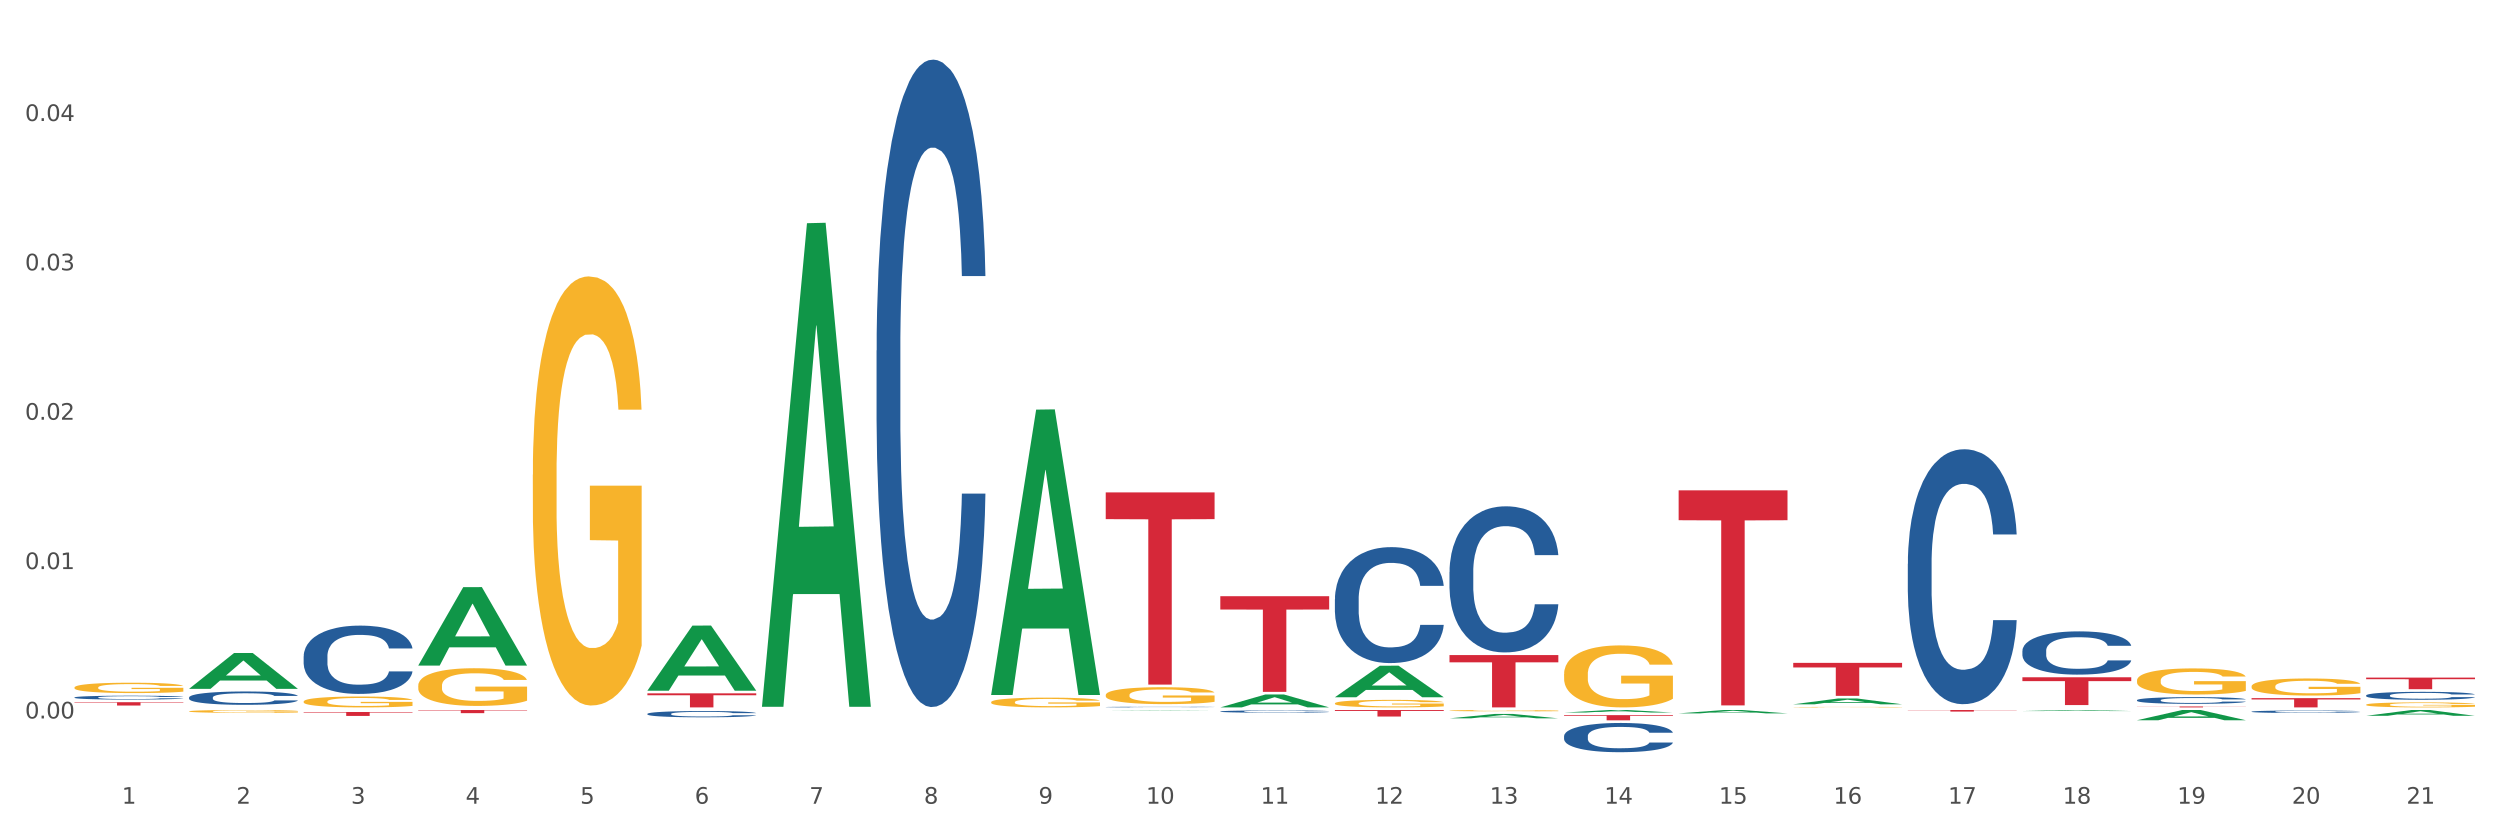 <?xml version="1.0" encoding="utf-8" standalone="no"?>
<!DOCTYPE svg PUBLIC "-//W3C//DTD SVG 1.1//EN"
  "http://www.w3.org/Graphics/SVG/1.1/DTD/svg11.dtd">
<svg xmlns:xlink="http://www.w3.org/1999/xlink" width="1080pt" height="360pt" viewBox="0 0 1080 360" xmlns="http://www.w3.org/2000/svg" version="1.1">
 <rect x="0" y="0" width="1080" height="360" fill="#333333" stroke="none"/>
 <defs>
  <style type="text/css">*{stroke-linejoin: round; stroke-linecap: butt}</style>
 </defs>
 <g id="figure_1">
  <g id="patch_1">
   <path d="M 0 360 
L 1080 360 
L 1080 0 
L 0 0 
z
" style="fill: #ffffff; stroke: #ffffff; stroke-linejoin: miter"/>
  </g>
  <g id="axes_1">
   <g id="matplotlib.axis_1">
    <g id="xtick_1">
     <g id="text_1">
      <!-- 1 -->
      <g style="fill: #4d4d4d" transform="translate(52.633 347.204) scale(0.096 -0.096)">
       <defs>
        <path id="DejaVuSans-31" d="M 794 531 
L 1825 531 
L 1825 4091 
L 703 3866 
L 703 4441 
L 1819 4666 
L 2450 4666 
L 2450 531 
L 3481 531 
L 3481 0 
L 794 0 
L 794 531 
z
" transform="scale(0.016)"/>
       </defs>
       <use xlink:href="#DejaVuSans-31"/>
      </g>
     </g>
    </g>
    <g id="xtick_2">
     <g id="text_2">
      <!-- 2 -->
      <g style="fill: #4d4d4d" transform="translate(102.133 347.204) scale(0.096 -0.096)">
       <defs>
        <path id="DejaVuSans-32" d="M 1228 531 
L 3431 531 
L 3431 0 
L 469 0 
L 469 531 
Q 828 903 1448 1529 
Q 2069 2156 2228 2338 
Q 2531 2678 2651 2914 
Q 2772 3150 2772 3378 
Q 2772 3750 2511 3984 
Q 2250 4219 1831 4219 
Q 1534 4219 1204 4116 
Q 875 4013 500 3803 
L 500 4441 
Q 881 4594 1212 4672 
Q 1544 4750 1819 4750 
Q 2544 4750 2975 4387 
Q 3406 4025 3406 3419 
Q 3406 3131 3298 2873 
Q 3191 2616 2906 2266 
Q 2828 2175 2409 1742 
Q 1991 1309 1228 531 
z
" transform="scale(0.016)"/>
       </defs>
       <use xlink:href="#DejaVuSans-32"/>
      </g>
     </g>
    </g>
    <g id="xtick_3">
     <g id="text_3">
      <!-- 3 -->
      <g style="fill: #4d4d4d" transform="translate(151.633 347.204) scale(0.096 -0.096)">
       <defs>
        <path id="DejaVuSans-33" d="M 2597 2516 
Q 3050 2419 3304 2112 
Q 3559 1806 3559 1356 
Q 3559 666 3084 287 
Q 2609 -91 1734 -91 
Q 1441 -91 1130 -33 
Q 819 25 488 141 
L 488 750 
Q 750 597 1062 519 
Q 1375 441 1716 441 
Q 2309 441 2620 675 
Q 2931 909 2931 1356 
Q 2931 1769 2642 2001 
Q 2353 2234 1838 2234 
L 1294 2234 
L 1294 2753 
L 1863 2753 
Q 2328 2753 2575 2939 
Q 2822 3125 2822 3475 
Q 2822 3834 2567 4026 
Q 2313 4219 1838 4219 
Q 1578 4219 1281 4162 
Q 984 4106 628 3988 
L 628 4550 
Q 988 4650 1302 4700 
Q 1616 4750 1894 4750 
Q 2613 4750 3031 4423 
Q 3450 4097 3450 3541 
Q 3450 3153 3228 2886 
Q 3006 2619 2597 2516 
z
" transform="scale(0.016)"/>
       </defs>
       <use xlink:href="#DejaVuSans-33"/>
      </g>
     </g>
    </g>
    <g id="xtick_4">
     <g id="text_4">
      <!-- 4 -->
      <g style="fill: #4d4d4d" transform="translate(201.133 347.204) scale(0.096 -0.096)">
       <defs>
        <path id="DejaVuSans-34" d="M 2419 4116 
L 825 1625 
L 2419 1625 
L 2419 4116 
z
M 2253 4666 
L 3047 4666 
L 3047 1625 
L 3713 1625 
L 3713 1100 
L 3047 1100 
L 3047 0 
L 2419 0 
L 2419 1100 
L 313 1100 
L 313 1709 
L 2253 4666 
z
" transform="scale(0.016)"/>
       </defs>
       <use xlink:href="#DejaVuSans-34"/>
      </g>
     </g>
    </g>
    <g id="xtick_5">
     <g id="text_5">
      <!-- 5 -->
      <g style="fill: #4d4d4d" transform="translate(250.633 347.204) scale(0.096 -0.096)">
       <defs>
        <path id="DejaVuSans-35" d="M 691 4666 
L 3169 4666 
L 3169 4134 
L 1269 4134 
L 1269 2991 
Q 1406 3038 1543 3061 
Q 1681 3084 1819 3084 
Q 2600 3084 3056 2656 
Q 3513 2228 3513 1497 
Q 3513 744 3044 326 
Q 2575 -91 1722 -91 
Q 1428 -91 1123 -41 
Q 819 9 494 109 
L 494 744 
Q 775 591 1075 516 
Q 1375 441 1709 441 
Q 2250 441 2565 725 
Q 2881 1009 2881 1497 
Q 2881 1984 2565 2268 
Q 2250 2553 1709 2553 
Q 1456 2553 1204 2497 
Q 953 2441 691 2322 
L 691 4666 
z
" transform="scale(0.016)"/>
       </defs>
       <use xlink:href="#DejaVuSans-35"/>
      </g>
     </g>
    </g>
    <g id="xtick_6">
     <g id="text_6">
      <!-- 6 -->
      <g style="fill: #4d4d4d" transform="translate(300.134 347.204) scale(0.096 -0.096)">
       <defs>
        <path id="DejaVuSans-36" d="M 2113 2584 
Q 1688 2584 1439 2293 
Q 1191 2003 1191 1497 
Q 1191 994 1439 701 
Q 1688 409 2113 409 
Q 2538 409 2786 701 
Q 3034 994 3034 1497 
Q 3034 2003 2786 2293 
Q 2538 2584 2113 2584 
z
M 3366 4563 
L 3366 3988 
Q 3128 4100 2886 4159 
Q 2644 4219 2406 4219 
Q 1781 4219 1451 3797 
Q 1122 3375 1075 2522 
Q 1259 2794 1537 2939 
Q 1816 3084 2150 3084 
Q 2853 3084 3261 2657 
Q 3669 2231 3669 1497 
Q 3669 778 3244 343 
Q 2819 -91 2113 -91 
Q 1303 -91 875 529 
Q 447 1150 447 2328 
Q 447 3434 972 4092 
Q 1497 4750 2381 4750 
Q 2619 4750 2861 4703 
Q 3103 4656 3366 4563 
z
" transform="scale(0.016)"/>
       </defs>
       <use xlink:href="#DejaVuSans-36"/>
      </g>
     </g>
    </g>
    <g id="xtick_7">
     <g id="text_7">
      <!-- 7 -->
      <g style="fill: #4d4d4d" transform="translate(349.634 347.204) scale(0.096 -0.096)">
       <defs>
        <path id="DejaVuSans-37" d="M 525 4666 
L 3525 4666 
L 3525 4397 
L 1831 0 
L 1172 0 
L 2766 4134 
L 525 4134 
L 525 4666 
z
" transform="scale(0.016)"/>
       </defs>
       <use xlink:href="#DejaVuSans-37"/>
      </g>
     </g>
    </g>
    <g id="xtick_8">
     <g id="text_8">
      <!-- 8 -->
      <g style="fill: #4d4d4d" transform="translate(399.134 347.204) scale(0.096 -0.096)">
       <defs>
        <path id="DejaVuSans-38" d="M 2034 2216 
Q 1584 2216 1326 1975 
Q 1069 1734 1069 1313 
Q 1069 891 1326 650 
Q 1584 409 2034 409 
Q 2484 409 2743 651 
Q 3003 894 3003 1313 
Q 3003 1734 2745 1975 
Q 2488 2216 2034 2216 
z
M 1403 2484 
Q 997 2584 770 2862 
Q 544 3141 544 3541 
Q 544 4100 942 4425 
Q 1341 4750 2034 4750 
Q 2731 4750 3128 4425 
Q 3525 4100 3525 3541 
Q 3525 3141 3298 2862 
Q 3072 2584 2669 2484 
Q 3125 2378 3379 2068 
Q 3634 1759 3634 1313 
Q 3634 634 3220 271 
Q 2806 -91 2034 -91 
Q 1263 -91 848 271 
Q 434 634 434 1313 
Q 434 1759 690 2068 
Q 947 2378 1403 2484 
z
M 1172 3481 
Q 1172 3119 1398 2916 
Q 1625 2713 2034 2713 
Q 2441 2713 2670 2916 
Q 2900 3119 2900 3481 
Q 2900 3844 2670 4047 
Q 2441 4250 2034 4250 
Q 1625 4250 1398 4047 
Q 1172 3844 1172 3481 
z
" transform="scale(0.016)"/>
       </defs>
       <use xlink:href="#DejaVuSans-38"/>
      </g>
     </g>
    </g>
    <g id="xtick_9">
     <g id="text_9">
      <!-- 9 -->
      <g style="fill: #4d4d4d" transform="translate(448.634 347.204) scale(0.096 -0.096)">
       <defs>
        <path id="DejaVuSans-39" d="M 703 97 
L 703 672 
Q 941 559 1184 500 
Q 1428 441 1663 441 
Q 2288 441 2617 861 
Q 2947 1281 2994 2138 
Q 2813 1869 2534 1725 
Q 2256 1581 1919 1581 
Q 1219 1581 811 2004 
Q 403 2428 403 3163 
Q 403 3881 828 4315 
Q 1253 4750 1959 4750 
Q 2769 4750 3195 4129 
Q 3622 3509 3622 2328 
Q 3622 1225 3098 567 
Q 2575 -91 1691 -91 
Q 1453 -91 1209 -44 
Q 966 3 703 97 
z
M 1959 2075 
Q 2384 2075 2632 2365 
Q 2881 2656 2881 3163 
Q 2881 3666 2632 3958 
Q 2384 4250 1959 4250 
Q 1534 4250 1286 3958 
Q 1038 3666 1038 3163 
Q 1038 2656 1286 2365 
Q 1534 2075 1959 2075 
z
" transform="scale(0.016)"/>
       </defs>
       <use xlink:href="#DejaVuSans-39"/>
      </g>
     </g>
    </g>
    <g id="xtick_10">
     <g id="text_10">
      <!-- 10 -->
      <g style="fill: #4d4d4d" transform="translate(495.079 347.204) scale(0.096 -0.096)">
       <defs>
        <path id="DejaVuSans-30" d="M 2034 4250 
Q 1547 4250 1301 3770 
Q 1056 3291 1056 2328 
Q 1056 1369 1301 889 
Q 1547 409 2034 409 
Q 2525 409 2770 889 
Q 3016 1369 3016 2328 
Q 3016 3291 2770 3770 
Q 2525 4250 2034 4250 
z
M 2034 4750 
Q 2819 4750 3233 4129 
Q 3647 3509 3647 2328 
Q 3647 1150 3233 529 
Q 2819 -91 2034 -91 
Q 1250 -91 836 529 
Q 422 1150 422 2328 
Q 422 3509 836 4129 
Q 1250 4750 2034 4750 
z
" transform="scale(0.016)"/>
       </defs>
       <use xlink:href="#DejaVuSans-31"/>
       <use xlink:href="#DejaVuSans-30" transform="translate(63.623 0)"/>
      </g>
     </g>
    </g>
    <g id="xtick_11">
     <g id="text_11">
      <!-- 11 -->
      <g style="fill: #4d4d4d" transform="translate(544.58 347.204) scale(0.096 -0.096)">
       <use xlink:href="#DejaVuSans-31"/>
       <use xlink:href="#DejaVuSans-31" transform="translate(63.623 0)"/>
      </g>
     </g>
    </g>
    <g id="xtick_12">
     <g id="text_12">
      <!-- 12 -->
      <g style="fill: #4d4d4d" transform="translate(594.08 347.204) scale(0.096 -0.096)">
       <use xlink:href="#DejaVuSans-31"/>
       <use xlink:href="#DejaVuSans-32" transform="translate(63.623 0)"/>
      </g>
     </g>
    </g>
    <g id="xtick_13">
     <g id="text_13">
      <!-- 13 -->
      <g style="fill: #4d4d4d" transform="translate(643.58 347.204) scale(0.096 -0.096)">
       <use xlink:href="#DejaVuSans-31"/>
       <use xlink:href="#DejaVuSans-33" transform="translate(63.623 0)"/>
      </g>
     </g>
    </g>
    <g id="xtick_14">
     <g id="text_14">
      <!-- 14 -->
      <g style="fill: #4d4d4d" transform="translate(693.08 347.204) scale(0.096 -0.096)">
       <use xlink:href="#DejaVuSans-31"/>
       <use xlink:href="#DejaVuSans-34" transform="translate(63.623 0)"/>
      </g>
     </g>
    </g>
    <g id="xtick_15">
     <g id="text_15">
      <!-- 15 -->
      <g style="fill: #4d4d4d" transform="translate(742.58 347.204) scale(0.096 -0.096)">
       <use xlink:href="#DejaVuSans-31"/>
       <use xlink:href="#DejaVuSans-35" transform="translate(63.623 0)"/>
      </g>
     </g>
    </g>
    <g id="xtick_16">
     <g id="text_16">
      <!-- 16 -->
      <g style="fill: #4d4d4d" transform="translate(792.08 347.204) scale(0.096 -0.096)">
       <use xlink:href="#DejaVuSans-31"/>
       <use xlink:href="#DejaVuSans-36" transform="translate(63.623 0)"/>
      </g>
     </g>
    </g>
    <g id="xtick_17">
     <g id="text_17">
      <!-- 17 -->
      <g style="fill: #4d4d4d" transform="translate(841.58 347.204) scale(0.096 -0.096)">
       <use xlink:href="#DejaVuSans-31"/>
       <use xlink:href="#DejaVuSans-37" transform="translate(63.623 0)"/>
      </g>
     </g>
    </g>
    <g id="xtick_18">
     <g id="text_18">
      <!-- 18 -->
      <g style="fill: #4d4d4d" transform="translate(891.08 347.204) scale(0.096 -0.096)">
       <use xlink:href="#DejaVuSans-31"/>
       <use xlink:href="#DejaVuSans-38" transform="translate(63.623 0)"/>
      </g>
     </g>
    </g>
    <g id="xtick_19">
     <g id="text_19">
      <!-- 19 -->
      <g style="fill: #4d4d4d" transform="translate(940.58 347.204) scale(0.096 -0.096)">
       <use xlink:href="#DejaVuSans-31"/>
       <use xlink:href="#DejaVuSans-39" transform="translate(63.623 0)"/>
      </g>
     </g>
    </g>
    <g id="xtick_20">
     <g id="text_20">
      <!-- 20 -->
      <g style="fill: #4d4d4d" transform="translate(990.08 347.204) scale(0.096 -0.096)">
       <use xlink:href="#DejaVuSans-32"/>
       <use xlink:href="#DejaVuSans-30" transform="translate(63.623 0)"/>
      </g>
     </g>
    </g>
    <g id="xtick_21">
     <g id="text_21">
      <!-- 21 -->
      <g style="fill: #4d4d4d" transform="translate(1039.58 347.204) scale(0.096 -0.096)">
       <use xlink:href="#DejaVuSans-32"/>
       <use xlink:href="#DejaVuSans-31" transform="translate(63.623 0)"/>
      </g>
     </g>
    </g>
    <g id="xtick_22"/>
    <g id="xtick_23"/>
    <g id="xtick_24"/>
    <g id="xtick_25"/>
    <g id="xtick_26"/>
    <g id="xtick_27"/>
    <g id="xtick_28"/>
    <g id="xtick_29"/>
    <g id="xtick_30"/>
    <g id="xtick_31"/>
    <g id="xtick_32"/>
    <g id="xtick_33"/>
    <g id="xtick_34"/>
    <g id="xtick_35"/>
    <g id="xtick_36"/>
    <g id="xtick_37"/>
    <g id="xtick_38"/>
    <g id="xtick_39"/>
    <g id="xtick_40"/>
    <g id="xtick_41"/>
   </g>
   <g id="matplotlib.axis_2">
    <g id="ytick_1">
     <g id="text_22">
      <!-- 0.00 -->
      <g style="fill: #4d4d4d" transform="translate(10.8 310.377) scale(0.096 -0.096)">
       <defs>
        <path id="DejaVuSans-2e" d="M 684 794 
L 1344 794 
L 1344 0 
L 684 0 
L 684 794 
z
" transform="scale(0.016)"/>
       </defs>
       <use xlink:href="#DejaVuSans-30"/>
       <use xlink:href="#DejaVuSans-2e" transform="translate(63.623 0)"/>
       <use xlink:href="#DejaVuSans-30" transform="translate(95.41 0)"/>
       <use xlink:href="#DejaVuSans-30" transform="translate(159.033 0)"/>
      </g>
     </g>
    </g>
    <g id="ytick_2">
     <g id="text_23">
      <!-- 0.01 -->
      <g style="fill: #4d4d4d" transform="translate(10.8 245.851) scale(0.096 -0.096)">
       <use xlink:href="#DejaVuSans-30"/>
       <use xlink:href="#DejaVuSans-2e" transform="translate(63.623 0)"/>
       <use xlink:href="#DejaVuSans-30" transform="translate(95.41 0)"/>
       <use xlink:href="#DejaVuSans-31" transform="translate(159.033 0)"/>
      </g>
     </g>
    </g>
    <g id="ytick_3">
     <g id="text_24">
      <!-- 0.02 -->
      <g style="fill: #4d4d4d" transform="translate(10.8 181.325) scale(0.096 -0.096)">
       <use xlink:href="#DejaVuSans-30"/>
       <use xlink:href="#DejaVuSans-2e" transform="translate(63.623 0)"/>
       <use xlink:href="#DejaVuSans-30" transform="translate(95.41 0)"/>
       <use xlink:href="#DejaVuSans-32" transform="translate(159.033 0)"/>
      </g>
     </g>
    </g>
    <g id="ytick_4">
     <g id="text_25">
      <!-- 0.03 -->
      <g style="fill: #4d4d4d" transform="translate(10.8 116.799) scale(0.096 -0.096)">
       <use xlink:href="#DejaVuSans-30"/>
       <use xlink:href="#DejaVuSans-2e" transform="translate(63.623 0)"/>
       <use xlink:href="#DejaVuSans-30" transform="translate(95.41 0)"/>
       <use xlink:href="#DejaVuSans-33" transform="translate(159.033 0)"/>
      </g>
     </g>
    </g>
    <g id="ytick_5">
     <g id="text_26">
      <!-- 0.04 -->
      <g style="fill: #4d4d4d" transform="translate(10.8 52.273) scale(0.096 -0.096)">
       <use xlink:href="#DejaVuSans-30"/>
       <use xlink:href="#DejaVuSans-2e" transform="translate(63.623 0)"/>
       <use xlink:href="#DejaVuSans-30" transform="translate(95.41 0)"/>
       <use xlink:href="#DejaVuSans-34" transform="translate(159.033 0)"/>
      </g>
     </g>
    </g>
    <g id="ytick_6"/>
    <g id="ytick_7"/>
    <g id="ytick_8"/>
    <g id="ytick_9"/>
    <g id="ytick_10"/>
   </g>
   <g id="PolyCollection_1">
    <path d="M 972.675 296.513 
L 972.731 296.506 
L 972.731 296.264 
L 972.842 296.055 
L 973.397 295.55 
L 974.23 295.132 
L 974.84 294.91 
L 975.451 294.728 
L 976.173 294.547 
L 977.061 294.358 
L 978.671 294.082 
L 979.67 293.94 
L 980.892 293.792 
L 983.113 293.577 
L 984.723 293.455 
L 986.388 293.354 
L 989.109 293.233 
L 990.885 293.179 
L 992.773 293.139 
L 995.049 293.112 
L 996.77 293.105 
L 1000.546 293.125 
L 1003.766 293.186 
L 1005.32 293.233 
L 1007.319 293.314 
L 1008.374 293.368 
L 1010.095 293.476 
L 1011.872 293.617 
L 1013.093 293.738 
L 1014.925 293.967 
L 1016.313 294.196 
L 1017.59 294.479 
L 1018.256 294.675 
L 1018.756 294.856 
L 1019.2 295.065 
L 1019.644 295.395 
L 1009.651 295.395 
L 1009.262 295.159 
L 1008.652 294.937 
L 1007.763 294.722 
L 1006.986 294.587 
L 1005.654 294.419 
L 1004.432 294.311 
L 1003.155 294.23 
L 1001.601 294.163 
L 1000.379 294.129 
L 998.658 294.102 
L 995.271 294.109 
L 992.995 294.163 
L 991.441 294.23 
L 990.441 294.291 
L 989.553 294.358 
L 988.554 294.452 
L 987.388 294.594 
L 986.555 294.722 
L 985.722 294.883 
L 985.056 295.045 
L 984.445 295.234 
L 983.945 295.436 
L 983.557 295.644 
L 983.224 295.9 
L 982.946 296.325 
L 982.946 297.247 
L 983.057 297.456 
L 983.335 297.732 
L 983.668 297.941 
L 984.223 298.19 
L 984.723 298.359 
L 985.667 298.601 
L 986.721 298.803 
L 987.554 298.931 
L 988.387 299.039 
L 989.831 299.187 
L 991.441 299.308 
L 992.829 299.382 
L 994.716 299.45 
L 995.993 299.477 
L 997.104 299.49 
L 999.824 299.49 
L 1001.767 299.47 
L 1003.932 299.423 
L 1005.598 299.362 
L 1006.986 299.288 
L 1008.541 299.167 
L 1009.54 299.052 
L 1009.54 297.645 
L 997.326 297.638 
L 997.326 296.702 
L 1019.7 296.702 
L 1019.7 299.45 
L 1018.756 299.591 
L 1017.701 299.719 
L 1016.591 299.834 
L 1014.925 299.975 
L 1012.927 300.11 
L 1011.15 300.204 
L 1009.262 300.285 
L 1007.042 300.359 
L 1004.155 300.426 
L 1002.378 300.453 
L 1000.157 300.473 
L 997.548 300.48 
L 995.271 300.467 
L 993.051 300.433 
L 990.719 300.372 
L 988.443 300.285 
L 986.721 300.197 
L 985 300.089 
L 983.168 299.948 
L 981.725 299.813 
L 980.614 299.692 
L 979.393 299.537 
L 978.06 299.335 
L 977.061 299.153 
L 976.173 298.965 
L 975.229 298.722 
L 974.563 298.513 
L 973.896 298.251 
L 973.508 298.055 
L 973.064 297.752 
L 972.731 297.328 
L 972.675 296.513 
z
" clip-path="url(#p513d7a24ed)" style="fill: #f7b32b"/>
    <path d="M 1022.175 304.436 
L 1022.231 304.434 
L 1022.231 304.362 
L 1022.342 304.301 
L 1022.897 304.152 
L 1023.73 304.029 
L 1024.34 303.963 
L 1024.951 303.91 
L 1025.673 303.856 
L 1026.561 303.8 
L 1028.171 303.719 
L 1029.17 303.677 
L 1030.392 303.634 
L 1032.613 303.57 
L 1034.223 303.534 
L 1035.888 303.505 
L 1038.609 303.469 
L 1040.385 303.453 
L 1042.273 303.441 
L 1044.549 303.433 
L 1046.27 303.431 
L 1050.046 303.437 
L 1053.266 303.455 
L 1054.82 303.469 
L 1056.819 303.493 
L 1057.874 303.509 
L 1059.595 303.54 
L 1061.372 303.582 
L 1062.593 303.618 
L 1064.425 303.685 
L 1065.813 303.753 
L 1067.09 303.836 
L 1067.756 303.894 
L 1068.256 303.947 
L 1068.7 304.009 
L 1069.144 304.106 
L 1059.151 304.106 
L 1058.762 304.037 
L 1058.152 303.971 
L 1057.263 303.908 
L 1056.486 303.868 
L 1055.154 303.818 
L 1053.932 303.787 
L 1052.655 303.763 
L 1051.101 303.743 
L 1049.879 303.733 
L 1048.158 303.725 
L 1044.771 303.727 
L 1042.495 303.743 
L 1040.941 303.763 
L 1039.941 303.781 
L 1039.053 303.8 
L 1038.054 303.828 
L 1036.888 303.87 
L 1036.055 303.908 
L 1035.222 303.955 
L 1034.556 304.003 
L 1033.945 304.059 
L 1033.445 304.118 
L 1033.057 304.18 
L 1032.724 304.255 
L 1032.446 304.38 
L 1032.446 304.652 
L 1032.557 304.714 
L 1032.835 304.795 
L 1033.168 304.857 
L 1033.723 304.93 
L 1034.223 304.98 
L 1035.167 305.051 
L 1036.221 305.111 
L 1037.054 305.149 
L 1037.887 305.181 
L 1039.331 305.224 
L 1040.941 305.26 
L 1042.329 305.282 
L 1044.216 305.302 
L 1045.493 305.31 
L 1046.604 305.314 
L 1049.324 305.314 
L 1051.267 305.308 
L 1053.432 305.294 
L 1055.098 305.276 
L 1056.486 305.254 
L 1058.041 305.218 
L 1059.04 305.184 
L 1059.04 304.769 
L 1046.826 304.767 
L 1046.826 304.491 
L 1069.2 304.491 
L 1069.2 305.302 
L 1068.256 305.343 
L 1067.201 305.381 
L 1066.091 305.415 
L 1064.425 305.457 
L 1062.427 305.496 
L 1060.65 305.524 
L 1058.762 305.548 
L 1056.542 305.57 
L 1053.655 305.59 
L 1051.878 305.598 
L 1049.657 305.603 
L 1047.048 305.605 
L 1044.771 305.601 
L 1042.551 305.592 
L 1040.219 305.574 
L 1037.943 305.548 
L 1036.221 305.522 
L 1034.5 305.49 
L 1032.668 305.449 
L 1031.225 305.409 
L 1030.114 305.373 
L 1028.893 305.327 
L 1027.56 305.268 
L 1026.561 305.214 
L 1025.673 305.159 
L 1024.729 305.087 
L 1024.063 305.026 
L 1023.396 304.948 
L 1023.008 304.891 
L 1022.564 304.801 
L 1022.231 304.676 
L 1022.175 304.436 
z
" clip-path="url(#p513d7a24ed)" style="fill: #f7b32b"/>
    <path d="M 774.675 305.488 
L 774.731 305.488 
L 774.731 305.481 
L 774.842 305.474 
L 775.397 305.46 
L 776.23 305.447 
L 776.84 305.441 
L 777.451 305.435 
L 778.173 305.43 
L 779.061 305.424 
L 780.671 305.416 
L 781.67 305.412 
L 782.892 305.408 
L 785.113 305.401 
L 786.723 305.398 
L 788.388 305.395 
L 791.109 305.391 
L 792.885 305.389 
L 794.773 305.388 
L 797.049 305.387 
L 798.77 305.387 
L 802.546 305.388 
L 805.766 305.39 
L 807.32 305.391 
L 809.319 305.393 
L 810.374 305.395 
L 812.095 305.398 
L 813.872 305.402 
L 815.093 305.406 
L 816.925 305.413 
L 818.313 305.419 
L 819.59 305.428 
L 820.256 305.434 
L 820.756 305.439 
L 821.2 305.445 
L 821.644 305.455 
L 811.651 305.455 
L 811.262 305.448 
L 810.652 305.441 
L 809.763 305.435 
L 808.986 305.431 
L 807.654 305.426 
L 806.432 305.423 
L 805.155 305.42 
L 803.601 305.418 
L 802.379 305.417 
L 800.658 305.417 
L 797.271 305.417 
L 794.995 305.418 
L 793.441 305.42 
L 792.441 305.422 
L 791.553 305.424 
L 790.554 305.427 
L 789.388 305.431 
L 788.555 305.435 
L 787.722 305.44 
L 787.056 305.445 
L 786.445 305.45 
L 785.945 305.456 
L 785.557 305.462 
L 785.224 305.47 
L 784.946 305.482 
L 784.946 305.51 
L 785.057 305.516 
L 785.335 305.524 
L 785.668 305.53 
L 786.223 305.538 
L 786.723 305.543 
L 787.667 305.55 
L 788.721 305.556 
L 789.554 305.56 
L 790.387 305.563 
L 791.831 305.567 
L 793.441 305.571 
L 794.829 305.573 
L 796.716 305.575 
L 797.993 305.576 
L 799.104 305.576 
L 801.824 305.576 
L 803.767 305.576 
L 805.932 305.574 
L 807.598 305.572 
L 808.986 305.57 
L 810.541 305.567 
L 811.54 305.563 
L 811.54 305.522 
L 799.326 305.521 
L 799.326 305.494 
L 821.7 305.494 
L 821.7 305.575 
L 820.756 305.579 
L 819.701 305.583 
L 818.591 305.586 
L 816.925 305.591 
L 814.927 305.595 
L 813.15 305.597 
L 811.262 305.6 
L 809.042 305.602 
L 806.155 305.604 
L 804.378 305.605 
L 802.157 305.605 
L 799.548 305.605 
L 797.271 305.605 
L 795.051 305.604 
L 792.719 305.602 
L 790.443 305.6 
L 788.721 305.597 
L 787 305.594 
L 785.168 305.59 
L 783.725 305.586 
L 782.614 305.582 
L 781.393 305.578 
L 780.06 305.572 
L 779.061 305.566 
L 778.173 305.561 
L 777.229 305.553 
L 776.563 305.547 
L 775.896 305.539 
L 775.508 305.534 
L 775.064 305.525 
L 774.731 305.512 
L 774.675 305.488 
z
" clip-path="url(#p513d7a24ed)" style="fill: #f7b32b"/>
    <path d="M 923.175 293.964 
L 923.231 293.953 
L 923.231 293.582 
L 923.342 293.263 
L 923.897 292.49 
L 924.73 291.851 
L 925.34 291.511 
L 925.951 291.233 
L 926.673 290.955 
L 927.561 290.667 
L 929.171 290.244 
L 930.17 290.028 
L 931.392 289.801 
L 933.613 289.472 
L 935.223 289.286 
L 936.888 289.132 
L 939.609 288.946 
L 941.385 288.864 
L 943.273 288.802 
L 945.549 288.761 
L 947.27 288.75 
L 951.046 288.781 
L 954.266 288.874 
L 955.82 288.946 
L 957.819 289.07 
L 958.874 289.152 
L 960.595 289.317 
L 962.372 289.533 
L 963.593 289.719 
L 965.425 290.069 
L 966.813 290.419 
L 968.09 290.852 
L 968.756 291.151 
L 969.256 291.429 
L 969.7 291.748 
L 970.144 292.253 
L 960.151 292.253 
L 959.762 291.893 
L 959.152 291.553 
L 958.263 291.223 
L 957.486 291.017 
L 956.154 290.759 
L 954.932 290.595 
L 953.655 290.471 
L 952.101 290.368 
L 950.879 290.316 
L 949.158 290.275 
L 945.771 290.285 
L 943.495 290.368 
L 941.941 290.471 
L 940.941 290.564 
L 940.053 290.667 
L 939.054 290.811 
L 937.888 291.027 
L 937.055 291.223 
L 936.222 291.47 
L 935.556 291.718 
L 934.945 292.006 
L 934.445 292.315 
L 934.057 292.634 
L 933.724 293.026 
L 933.446 293.675 
L 933.446 295.087 
L 933.557 295.406 
L 933.835 295.828 
L 934.168 296.148 
L 934.723 296.529 
L 935.223 296.786 
L 936.167 297.157 
L 937.221 297.466 
L 938.054 297.662 
L 938.887 297.827 
L 940.331 298.054 
L 941.941 298.239 
L 943.329 298.352 
L 945.216 298.455 
L 946.493 298.497 
L 947.604 298.517 
L 950.324 298.517 
L 952.267 298.486 
L 954.432 298.414 
L 956.098 298.322 
L 957.486 298.208 
L 959.041 298.023 
L 960.04 297.848 
L 960.04 295.694 
L 947.826 295.684 
L 947.826 294.252 
L 970.2 294.252 
L 970.2 298.455 
L 969.256 298.672 
L 968.201 298.868 
L 967.091 299.043 
L 965.425 299.259 
L 963.427 299.465 
L 961.65 299.609 
L 959.762 299.733 
L 957.542 299.846 
L 954.655 299.949 
L 952.878 299.991 
L 950.657 300.022 
L 948.048 300.032 
L 945.771 300.011 
L 943.551 299.96 
L 941.219 299.867 
L 938.943 299.733 
L 937.221 299.599 
L 935.5 299.434 
L 933.668 299.218 
L 932.225 299.012 
L 931.114 298.826 
L 929.893 298.589 
L 928.56 298.28 
L 927.561 298.002 
L 926.673 297.714 
L 925.729 297.343 
L 925.063 297.023 
L 924.396 296.622 
L 924.008 296.323 
L 923.564 295.859 
L 923.231 295.21 
L 923.175 293.964 
z
" clip-path="url(#p513d7a24ed)" style="fill: #f7b32b"/>
    <path d="M 230.175 205.069 
L 230.231 204.9 
L 230.231 198.805 
L 230.342 193.557 
L 230.897 180.859 
L 231.73 170.362 
L 232.34 164.775 
L 232.951 160.204 
L 233.673 155.633 
L 234.561 150.893 
L 236.171 143.951 
L 237.17 140.396 
L 238.392 136.671 
L 240.613 131.254 
L 242.223 128.206 
L 243.888 125.667 
L 246.609 122.619 
L 248.385 121.265 
L 250.273 120.249 
L 252.549 119.572 
L 254.27 119.403 
L 258.046 119.911 
L 261.266 121.434 
L 262.82 122.619 
L 264.819 124.651 
L 265.874 126.005 
L 267.595 128.714 
L 269.372 132.27 
L 270.593 135.317 
L 272.425 141.073 
L 273.813 146.83 
L 275.09 153.94 
L 275.756 158.85 
L 276.256 163.421 
L 276.7 168.669 
L 277.144 176.965 
L 267.151 176.965 
L 266.762 171.04 
L 266.152 165.453 
L 265.263 160.035 
L 264.486 156.649 
L 263.154 152.416 
L 261.932 149.708 
L 260.655 147.676 
L 259.101 145.983 
L 257.879 145.136 
L 256.158 144.459 
L 252.771 144.629 
L 250.495 145.983 
L 248.941 147.676 
L 247.941 149.2 
L 247.053 150.893 
L 246.054 153.263 
L 244.888 156.818 
L 244.055 160.035 
L 243.222 164.098 
L 242.556 168.161 
L 241.945 172.902 
L 241.445 177.981 
L 241.057 183.229 
L 240.724 189.663 
L 240.446 200.329 
L 240.446 223.523 
L 240.557 228.771 
L 240.835 235.713 
L 241.168 240.961 
L 241.723 247.225 
L 242.223 251.458 
L 243.167 257.553 
L 244.221 262.632 
L 245.054 265.848 
L 245.887 268.557 
L 247.331 272.282 
L 248.941 275.329 
L 250.329 277.192 
L 252.216 278.885 
L 253.493 279.562 
L 254.604 279.9 
L 257.324 279.9 
L 259.267 279.393 
L 261.432 278.207 
L 263.098 276.684 
L 264.486 274.821 
L 266.041 271.774 
L 267.04 268.896 
L 267.04 233.512 
L 254.826 233.343 
L 254.826 209.81 
L 277.2 209.81 
L 277.2 278.885 
L 276.256 282.44 
L 275.201 285.657 
L 274.091 288.535 
L 272.425 292.09 
L 270.427 295.476 
L 268.65 297.846 
L 266.762 299.878 
L 264.542 301.74 
L 261.655 303.433 
L 259.878 304.111 
L 257.657 304.619 
L 255.048 304.788 
L 252.771 304.449 
L 250.551 303.603 
L 248.219 302.079 
L 245.943 299.878 
L 244.221 297.677 
L 242.5 294.968 
L 240.668 291.413 
L 239.225 288.027 
L 238.114 284.98 
L 236.893 281.086 
L 235.56 276.007 
L 234.561 271.435 
L 233.673 266.695 
L 232.729 260.6 
L 232.063 255.352 
L 231.396 248.749 
L 231.008 243.839 
L 230.564 236.221 
L 230.231 225.555 
L 230.175 205.069 
z
" clip-path="url(#p513d7a24ed)" style="fill: #f7b32b"/>
    <path d="M 428.175 303.331 
L 428.231 303.327 
L 428.231 303.189 
L 428.342 303.069 
L 428.897 302.779 
L 429.73 302.54 
L 430.34 302.412 
L 430.951 302.308 
L 431.673 302.204 
L 432.561 302.096 
L 434.171 301.938 
L 435.17 301.856 
L 436.392 301.772 
L 438.613 301.648 
L 440.223 301.578 
L 441.888 301.521 
L 444.609 301.451 
L 446.385 301.42 
L 448.273 301.397 
L 450.549 301.382 
L 452.27 301.378 
L 456.046 301.389 
L 459.266 301.424 
L 460.82 301.451 
L 462.819 301.497 
L 463.874 301.528 
L 465.595 301.59 
L 467.372 301.671 
L 468.593 301.741 
L 470.425 301.872 
L 471.813 302.003 
L 473.09 302.165 
L 473.756 302.277 
L 474.256 302.382 
L 474.7 302.501 
L 475.144 302.69 
L 465.151 302.69 
L 464.762 302.555 
L 464.152 302.428 
L 463.263 302.304 
L 462.486 302.227 
L 461.154 302.131 
L 459.932 302.069 
L 458.655 302.022 
L 457.101 301.984 
L 455.879 301.965 
L 454.158 301.949 
L 450.771 301.953 
L 448.495 301.984 
L 446.941 302.022 
L 445.941 302.057 
L 445.053 302.096 
L 444.054 302.15 
L 442.888 302.231 
L 442.055 302.304 
L 441.222 302.397 
L 440.556 302.49 
L 439.945 302.598 
L 439.445 302.714 
L 439.057 302.833 
L 438.724 302.98 
L 438.446 303.223 
L 438.446 303.752 
L 438.557 303.872 
L 438.835 304.03 
L 439.168 304.15 
L 439.723 304.293 
L 440.223 304.389 
L 441.167 304.528 
L 442.221 304.644 
L 443.054 304.717 
L 443.887 304.779 
L 445.331 304.864 
L 446.941 304.934 
L 448.329 304.976 
L 450.216 305.015 
L 451.493 305.03 
L 452.604 305.038 
L 455.324 305.038 
L 457.267 305.026 
L 459.432 304.999 
L 461.098 304.965 
L 462.486 304.922 
L 464.041 304.853 
L 465.04 304.787 
L 465.04 303.98 
L 452.826 303.976 
L 452.826 303.439 
L 475.2 303.439 
L 475.2 305.015 
L 474.256 305.096 
L 473.201 305.169 
L 472.091 305.235 
L 470.425 305.316 
L 468.427 305.393 
L 466.65 305.447 
L 464.762 305.493 
L 462.542 305.536 
L 459.655 305.575 
L 457.878 305.59 
L 455.657 305.602 
L 453.048 305.605 
L 450.771 305.598 
L 448.551 305.578 
L 446.219 305.544 
L 443.943 305.493 
L 442.221 305.443 
L 440.5 305.382 
L 438.668 305.3 
L 437.225 305.223 
L 436.114 305.154 
L 434.893 305.065 
L 433.56 304.949 
L 432.561 304.845 
L 431.673 304.737 
L 430.729 304.598 
L 430.063 304.478 
L 429.396 304.327 
L 429.008 304.216 
L 428.564 304.042 
L 428.231 303.799 
L 428.175 303.331 
z
" clip-path="url(#p513d7a24ed)" style="fill: #f7b32b"/>
    <path d="M 477.675 300.254 
L 477.731 300.247 
L 477.731 300.007 
L 477.842 299.8 
L 478.397 299.298 
L 479.23 298.884 
L 479.84 298.664 
L 480.451 298.483 
L 481.173 298.303 
L 482.061 298.116 
L 483.671 297.842 
L 484.67 297.702 
L 485.892 297.555 
L 488.113 297.341 
L 489.723 297.221 
L 491.388 297.12 
L 494.109 297 
L 495.885 296.947 
L 497.773 296.907 
L 500.049 296.88 
L 501.77 296.873 
L 505.546 296.893 
L 508.766 296.953 
L 510.32 297 
L 512.319 297.08 
L 513.374 297.134 
L 515.095 297.241 
L 516.872 297.381 
L 518.093 297.501 
L 519.925 297.728 
L 521.313 297.956 
L 522.59 298.236 
L 523.256 298.43 
L 523.756 298.61 
L 524.2 298.817 
L 524.644 299.145 
L 514.651 299.145 
L 514.262 298.911 
L 513.652 298.69 
L 512.763 298.477 
L 511.986 298.343 
L 510.654 298.176 
L 509.432 298.069 
L 508.155 297.989 
L 506.601 297.922 
L 505.379 297.889 
L 503.658 297.862 
L 500.271 297.869 
L 497.995 297.922 
L 496.441 297.989 
L 495.441 298.049 
L 494.553 298.116 
L 493.554 298.209 
L 492.388 298.35 
L 491.555 298.477 
L 490.722 298.637 
L 490.056 298.797 
L 489.445 298.984 
L 488.945 299.185 
L 488.557 299.392 
L 488.224 299.646 
L 487.946 300.067 
L 487.946 300.982 
L 488.057 301.189 
L 488.335 301.463 
L 488.668 301.67 
L 489.223 301.917 
L 489.723 302.084 
L 490.667 302.325 
L 491.721 302.525 
L 492.554 302.652 
L 493.387 302.759 
L 494.831 302.906 
L 496.441 303.027 
L 497.829 303.1 
L 499.716 303.167 
L 500.993 303.194 
L 502.104 303.207 
L 504.824 303.207 
L 506.767 303.187 
L 508.932 303.14 
L 510.598 303.08 
L 511.986 303.006 
L 513.541 302.886 
L 514.54 302.773 
L 514.54 301.376 
L 502.326 301.37 
L 502.326 300.441 
L 524.7 300.441 
L 524.7 303.167 
L 523.756 303.307 
L 522.701 303.434 
L 521.591 303.548 
L 519.925 303.688 
L 517.927 303.822 
L 516.15 303.915 
L 514.262 303.995 
L 512.042 304.069 
L 509.155 304.136 
L 507.378 304.162 
L 505.157 304.182 
L 502.548 304.189 
L 500.271 304.176 
L 498.051 304.142 
L 495.719 304.082 
L 493.443 303.995 
L 491.721 303.908 
L 490 303.802 
L 488.168 303.661 
L 486.725 303.528 
L 485.614 303.407 
L 484.393 303.254 
L 483.06 303.053 
L 482.061 302.873 
L 481.173 302.686 
L 480.229 302.445 
L 479.563 302.238 
L 478.896 301.978 
L 478.508 301.784 
L 478.064 301.483 
L 477.731 301.062 
L 477.675 300.254 
z
" clip-path="url(#p513d7a24ed)" style="fill: #f7b32b"/>
    <path d="M 576.675 303.85 
L 576.731 303.847 
L 576.731 303.74 
L 576.842 303.647 
L 577.397 303.424 
L 578.23 303.239 
L 578.84 303.141 
L 579.451 303.06 
L 580.173 302.98 
L 581.061 302.896 
L 582.671 302.774 
L 583.67 302.712 
L 584.892 302.646 
L 587.113 302.551 
L 588.723 302.497 
L 590.388 302.452 
L 593.109 302.399 
L 594.885 302.375 
L 596.773 302.357 
L 599.049 302.345 
L 600.77 302.342 
L 604.546 302.351 
L 607.766 302.378 
L 609.32 302.399 
L 611.319 302.435 
L 612.374 302.458 
L 614.095 302.506 
L 615.872 302.569 
L 617.093 302.622 
L 618.925 302.724 
L 620.313 302.825 
L 621.59 302.95 
L 622.256 303.037 
L 622.756 303.117 
L 623.2 303.209 
L 623.644 303.355 
L 613.651 303.355 
L 613.262 303.251 
L 612.652 303.153 
L 611.763 303.057 
L 610.986 302.998 
L 609.654 302.923 
L 608.432 302.876 
L 607.155 302.84 
L 605.601 302.81 
L 604.379 302.795 
L 602.658 302.783 
L 599.271 302.786 
L 596.995 302.81 
L 595.441 302.84 
L 594.441 302.867 
L 593.553 302.896 
L 592.554 302.938 
L 591.388 303.001 
L 590.555 303.057 
L 589.722 303.129 
L 589.056 303.2 
L 588.445 303.284 
L 587.945 303.373 
L 587.557 303.466 
L 587.224 303.579 
L 586.946 303.767 
L 586.946 304.175 
L 587.057 304.267 
L 587.335 304.39 
L 587.668 304.482 
L 588.223 304.592 
L 588.723 304.667 
L 589.667 304.774 
L 590.721 304.863 
L 591.554 304.92 
L 592.387 304.968 
L 593.831 305.033 
L 595.441 305.087 
L 596.829 305.12 
L 598.716 305.149 
L 599.993 305.161 
L 601.104 305.167 
L 603.824 305.167 
L 605.767 305.158 
L 607.932 305.138 
L 609.598 305.111 
L 610.986 305.078 
L 612.541 305.024 
L 613.54 304.974 
L 613.54 304.351 
L 601.326 304.348 
L 601.326 303.934 
L 623.7 303.934 
L 623.7 305.149 
L 622.756 305.212 
L 621.701 305.269 
L 620.591 305.319 
L 618.925 305.382 
L 616.927 305.442 
L 615.15 305.483 
L 613.262 305.519 
L 611.042 305.552 
L 608.155 305.582 
L 606.378 305.594 
L 604.157 305.602 
L 601.548 305.605 
L 599.271 305.6 
L 597.051 305.585 
L 594.719 305.558 
L 592.443 305.519 
L 590.721 305.48 
L 589 305.433 
L 587.168 305.37 
L 585.725 305.31 
L 584.614 305.257 
L 583.393 305.188 
L 582.06 305.099 
L 581.061 305.018 
L 580.173 304.935 
L 579.229 304.828 
L 578.563 304.735 
L 577.896 304.619 
L 577.508 304.533 
L 577.064 304.398 
L 576.731 304.211 
L 576.675 303.85 
z
" clip-path="url(#p513d7a24ed)" style="fill: #f7b32b"/>
    <path d="M 626.175 306.996 
L 626.231 306.995 
L 626.231 306.977 
L 626.342 306.96 
L 626.897 306.921 
L 627.73 306.888 
L 628.34 306.871 
L 628.951 306.856 
L 629.673 306.842 
L 630.561 306.827 
L 632.171 306.806 
L 633.17 306.795 
L 634.392 306.783 
L 636.613 306.766 
L 638.223 306.757 
L 639.888 306.749 
L 642.609 306.739 
L 644.385 306.735 
L 646.273 306.732 
L 648.549 306.73 
L 650.27 306.729 
L 654.046 306.731 
L 657.266 306.736 
L 658.82 306.739 
L 660.819 306.746 
L 661.874 306.75 
L 663.595 306.758 
L 665.372 306.769 
L 666.593 306.779 
L 668.425 306.797 
L 669.813 306.815 
L 671.09 306.837 
L 671.756 306.852 
L 672.256 306.866 
L 672.7 306.883 
L 673.144 306.909 
L 663.151 306.909 
L 662.762 306.89 
L 662.152 306.873 
L 661.263 306.856 
L 660.486 306.845 
L 659.154 306.832 
L 657.932 306.824 
L 656.655 306.817 
L 655.101 306.812 
L 653.879 306.809 
L 652.158 306.807 
L 648.771 306.808 
L 646.495 306.812 
L 644.941 306.817 
L 643.941 306.822 
L 643.053 306.827 
L 642.054 306.835 
L 640.888 306.846 
L 640.055 306.856 
L 639.222 306.868 
L 638.556 306.881 
L 637.945 306.896 
L 637.445 306.912 
L 637.057 306.928 
L 636.724 306.948 
L 636.446 306.981 
L 636.446 307.053 
L 636.557 307.07 
L 636.835 307.091 
L 637.168 307.108 
L 637.723 307.127 
L 638.223 307.14 
L 639.167 307.159 
L 640.221 307.175 
L 641.054 307.185 
L 641.887 307.194 
L 643.331 307.205 
L 644.941 307.215 
L 646.329 307.221 
L 648.216 307.226 
L 649.493 307.228 
L 650.604 307.229 
L 653.324 307.229 
L 655.267 307.227 
L 657.432 307.224 
L 659.098 307.219 
L 660.486 307.213 
L 662.041 307.204 
L 663.04 307.195 
L 663.04 307.085 
L 650.826 307.084 
L 650.826 307.011 
L 673.2 307.011 
L 673.2 307.226 
L 672.256 307.237 
L 671.201 307.247 
L 670.091 307.256 
L 668.425 307.267 
L 666.427 307.277 
L 664.65 307.285 
L 662.762 307.291 
L 660.542 307.297 
L 657.655 307.302 
L 655.878 307.304 
L 653.657 307.306 
L 651.048 307.306 
L 648.771 307.305 
L 646.551 307.303 
L 644.219 307.298 
L 641.943 307.291 
L 640.221 307.284 
L 638.5 307.276 
L 636.668 307.265 
L 635.225 307.254 
L 634.114 307.245 
L 632.893 307.233 
L 631.56 307.217 
L 630.561 307.203 
L 629.673 307.188 
L 628.729 307.169 
L 628.063 307.153 
L 627.396 307.132 
L 627.008 307.117 
L 626.564 307.093 
L 626.231 307.06 
L 626.175 306.996 
z
" clip-path="url(#p513d7a24ed)" style="fill: #f7b32b"/>
    <path d="M 675.675 291.193 
L 675.731 291.169 
L 675.731 290.288 
L 675.842 289.53 
L 676.397 287.694 
L 677.23 286.177 
L 677.84 285.37 
L 678.451 284.709 
L 679.173 284.049 
L 680.061 283.364 
L 681.671 282.36 
L 682.67 281.847 
L 683.892 281.308 
L 686.113 280.525 
L 687.723 280.085 
L 689.388 279.718 
L 692.109 279.277 
L 693.885 279.082 
L 695.773 278.935 
L 698.049 278.837 
L 699.77 278.812 
L 703.546 278.886 
L 706.766 279.106 
L 708.32 279.277 
L 710.319 279.571 
L 711.374 279.767 
L 713.095 280.158 
L 714.872 280.672 
L 716.093 281.112 
L 717.925 281.944 
L 719.313 282.776 
L 720.59 283.804 
L 721.256 284.514 
L 721.756 285.174 
L 722.2 285.933 
L 722.644 287.132 
L 712.651 287.132 
L 712.262 286.275 
L 711.652 285.468 
L 710.763 284.685 
L 709.986 284.195 
L 708.654 283.584 
L 707.432 283.192 
L 706.155 282.899 
L 704.601 282.654 
L 703.379 282.532 
L 701.658 282.434 
L 698.271 282.458 
L 695.995 282.654 
L 694.441 282.899 
L 693.441 283.119 
L 692.553 283.364 
L 691.554 283.706 
L 690.388 284.22 
L 689.555 284.685 
L 688.722 285.272 
L 688.056 285.859 
L 687.445 286.544 
L 686.945 287.279 
L 686.557 288.037 
L 686.224 288.967 
L 685.946 290.508 
L 685.946 293.861 
L 686.057 294.619 
L 686.335 295.622 
L 686.668 296.381 
L 687.223 297.286 
L 687.723 297.898 
L 688.667 298.779 
L 689.721 299.513 
L 690.554 299.978 
L 691.387 300.369 
L 692.831 300.908 
L 694.441 301.348 
L 695.829 301.617 
L 697.716 301.862 
L 698.993 301.96 
L 700.104 302.009 
L 702.824 302.009 
L 704.767 301.935 
L 706.932 301.764 
L 708.598 301.544 
L 709.986 301.275 
L 711.541 300.834 
L 712.54 300.418 
L 712.54 295.304 
L 700.326 295.28 
L 700.326 291.879 
L 722.7 291.879 
L 722.7 301.862 
L 721.756 302.376 
L 720.701 302.841 
L 719.591 303.256 
L 717.925 303.77 
L 715.927 304.26 
L 714.15 304.602 
L 712.262 304.896 
L 710.042 305.165 
L 707.155 305.41 
L 705.378 305.508 
L 703.157 305.581 
L 700.548 305.605 
L 698.271 305.557 
L 696.051 305.434 
L 693.719 305.214 
L 691.443 304.896 
L 689.721 304.578 
L 688 304.186 
L 686.168 303.672 
L 684.725 303.183 
L 683.614 302.743 
L 682.393 302.18 
L 681.06 301.446 
L 680.061 300.785 
L 679.173 300.1 
L 678.229 299.219 
L 677.563 298.461 
L 676.896 297.506 
L 676.508 296.797 
L 676.064 295.696 
L 675.731 294.154 
L 675.675 291.193 
z
" clip-path="url(#p513d7a24ed)" style="fill: #f7b32b"/>
    <path d="M 675.675 307.82 
L 675.723 307.819 
L 695.115 306.73 
L 703.163 306.729 
L 722.7 307.822 
L 713.392 307.822 
L 709.174 307.568 
L 689.152 307.568 
L 689.007 307.572 
L 684.935 307.822 
L 675.675 307.822 
L 675.675 307.82 
L 691.673 307.416 
L 706.653 307.415 
L 699.236 306.962 
L 699.139 306.96 
L 699.042 306.963 
L 691.625 307.415 
L 691.673 307.416 
L 675.675 307.82 
z
" clip-path="url(#p513d7a24ed)" style="fill: #109648"/>
    <path d="M 725.175 308.179 
L 725.223 308.177 
L 744.615 306.731 
L 752.663 306.729 
L 772.2 308.182 
L 762.892 308.182 
L 758.674 307.843 
L 738.652 307.843 
L 738.507 307.849 
L 734.435 308.182 
L 725.175 308.182 
L 725.175 308.179 
L 741.173 307.642 
L 756.153 307.64 
L 748.736 307.039 
L 748.639 307.036 
L 748.542 307.04 
L 741.125 307.64 
L 741.173 307.642 
L 725.175 308.179 
z
" clip-path="url(#p513d7a24ed)" style="fill: #109648"/>
    <path d="M 1022.175 309.231 
L 1022.223 309.229 
L 1041.615 306.732 
L 1049.663 306.729 
L 1069.2 309.236 
L 1059.892 309.236 
L 1055.674 308.652 
L 1035.652 308.652 
L 1035.507 308.662 
L 1031.435 309.236 
L 1022.175 309.236 
L 1022.175 309.231 
L 1038.173 308.304 
L 1053.153 308.302 
L 1045.736 307.264 
L 1045.639 307.259 
L 1045.542 307.266 
L 1038.125 308.302 
L 1038.173 308.304 
L 1022.175 309.231 
z
" clip-path="url(#p513d7a24ed)" style="fill: #109648"/>
    <path d="M 923.175 311.136 
L 923.223 311.132 
L 942.615 306.733 
L 950.663 306.729 
L 970.2 311.144 
L 960.892 311.144 
L 956.674 310.116 
L 936.652 310.116 
L 936.507 310.133 
L 932.435 311.144 
L 923.175 311.144 
L 923.175 311.136 
L 939.173 309.503 
L 954.153 309.498 
L 946.736 307.67 
L 946.639 307.662 
L 946.542 307.675 
L 939.125 309.498 
L 939.173 309.503 
L 923.175 311.136 
z
" clip-path="url(#p513d7a24ed)" style="fill: #109648"/>
    <path d="M 873.675 307.173 
L 873.723 307.172 
L 893.115 306.73 
L 901.163 306.729 
L 920.7 307.174 
L 911.392 307.174 
L 907.174 307.07 
L 887.152 307.07 
L 887.007 307.072 
L 882.935 307.174 
L 873.675 307.174 
L 873.675 307.173 
L 889.673 307.008 
L 904.653 307.008 
L 897.236 306.824 
L 897.139 306.823 
L 897.042 306.824 
L 889.625 307.008 
L 889.673 307.008 
L 873.675 307.173 
z
" clip-path="url(#p513d7a24ed)" style="fill: #109648"/>
    <path d="M 774.675 304.259 
L 774.723 304.256 
L 794.115 301.73 
L 802.163 301.727 
L 821.7 304.263 
L 812.392 304.263 
L 808.174 303.673 
L 788.152 303.673 
L 788.007 303.682 
L 783.935 304.263 
L 774.675 304.263 
L 774.675 304.259 
L 790.673 303.32 
L 805.653 303.318 
L 798.236 302.268 
L 798.139 302.263 
L 798.042 302.27 
L 790.625 303.318 
L 790.673 303.32 
L 774.675 304.259 
z
" clip-path="url(#p513d7a24ed)" style="fill: #109648"/>
    <path d="M 131.175 307.57 
L 178.2 307.57 
L 178.2 307.809 
L 159.702 307.81 
L 159.702 309.287 
L 149.562 309.287 
L 149.562 307.81 
L 131.175 307.809 
L 131.175 307.572 
L 131.175 307.57 
z
" clip-path="url(#p513d7a24ed)" style="fill: #d62839"/>
    <path d="M 32.175 303.341 
L 79.2 303.341 
L 79.2 303.541 
L 60.702 303.542 
L 60.702 304.778 
L 50.562 304.778 
L 50.562 303.542 
L 32.175 303.541 
L 32.175 303.343 
L 32.175 303.341 
z
" clip-path="url(#p513d7a24ed)" style="fill: #d62839"/>
    <path d="M 279.675 299.507 
L 326.7 299.507 
L 326.7 300.355 
L 308.202 300.361 
L 308.202 305.605 
L 298.062 305.605 
L 298.062 300.361 
L 279.675 300.355 
L 279.675 299.513 
L 279.675 299.507 
z
" clip-path="url(#p513d7a24ed)" style="fill: #d62839"/>
    <path d="M 180.675 306.729 
L 227.7 306.729 
L 227.7 306.917 
L 209.202 306.918 
L 209.202 308.08 
L 199.062 308.08 
L 199.062 306.918 
L 180.675 306.917 
L 180.675 306.731 
L 180.675 306.729 
z
" clip-path="url(#p513d7a24ed)" style="fill: #d62839"/>
    <path d="M 477.675 212.727 
L 524.7 212.727 
L 524.7 224.265 
L 506.202 224.343 
L 506.202 295.749 
L 496.062 295.749 
L 496.062 224.343 
L 477.675 224.265 
L 477.675 212.805 
L 477.675 212.727 
z
" clip-path="url(#p513d7a24ed)" style="fill: #d62839"/>
    <path d="M 527.175 257.567 
L 574.2 257.567 
L 574.2 263.309 
L 555.702 263.348 
L 555.702 298.887 
L 545.562 298.887 
L 545.562 263.348 
L 527.175 263.309 
L 527.175 257.606 
L 527.175 257.567 
z
" clip-path="url(#p513d7a24ed)" style="fill: #d62839"/>
    <path d="M 626.175 282.976 
L 673.2 282.976 
L 673.2 286.121 
L 654.702 286.142 
L 654.702 305.605 
L 644.562 305.605 
L 644.562 286.142 
L 626.175 286.121 
L 626.175 282.998 
L 626.175 282.976 
z
" clip-path="url(#p513d7a24ed)" style="fill: #d62839"/>
    <path d="M 576.675 306.729 
L 623.7 306.729 
L 623.7 307.121 
L 605.202 307.123 
L 605.202 309.547 
L 595.062 309.547 
L 595.062 307.123 
L 576.675 307.121 
L 576.675 306.732 
L 576.675 306.729 
z
" clip-path="url(#p513d7a24ed)" style="fill: #d62839"/>
    <path d="M 774.675 286.364 
L 821.7 286.364 
L 821.7 288.342 
L 803.202 288.356 
L 803.202 300.603 
L 793.062 300.603 
L 793.062 288.356 
L 774.675 288.342 
L 774.675 286.377 
L 774.675 286.364 
z
" clip-path="url(#p513d7a24ed)" style="fill: #d62839"/>
    <path d="M 824.175 306.729 
L 871.2 306.729 
L 871.2 306.824 
L 852.702 306.824 
L 852.702 307.407 
L 842.562 307.407 
L 842.562 306.824 
L 824.175 306.824 
L 824.175 306.73 
L 824.175 306.729 
z
" clip-path="url(#p513d7a24ed)" style="fill: #d62839"/>
    <path d="M 873.675 292.568 
L 920.7 292.568 
L 920.7 294.237 
L 902.202 294.249 
L 902.202 304.579 
L 892.062 304.579 
L 892.062 294.249 
L 873.675 294.237 
L 873.675 292.579 
L 873.675 292.568 
z
" clip-path="url(#p513d7a24ed)" style="fill: #d62839"/>
    <path d="M 923.175 305.189 
L 970.2 305.189 
L 970.2 305.247 
L 951.702 305.247 
L 951.702 305.605 
L 941.562 305.605 
L 941.562 305.247 
L 923.175 305.247 
L 923.175 305.19 
L 923.175 305.189 
z
" clip-path="url(#p513d7a24ed)" style="fill: #d62839"/>
    <path d="M 972.675 301.604 
L 1019.7 301.604 
L 1019.7 302.16 
L 1001.202 302.164 
L 1001.202 305.605 
L 991.062 305.605 
L 991.062 302.164 
L 972.675 302.16 
L 972.675 301.608 
L 972.675 301.604 
z
" clip-path="url(#p513d7a24ed)" style="fill: #d62839"/>
    <path d="M 1022.175 292.728 
L 1069.2 292.728 
L 1069.2 293.425 
L 1050.702 293.43 
L 1050.702 297.746 
L 1040.562 297.746 
L 1040.562 293.43 
L 1022.175 293.425 
L 1022.175 292.733 
L 1022.175 292.728 
z
" clip-path="url(#p513d7a24ed)" style="fill: #d62839"/>
    <path d="M 725.175 211.82 
L 772.2 211.82 
L 772.2 224.733 
L 753.702 224.82 
L 753.702 304.736 
L 743.562 304.736 
L 743.562 224.82 
L 725.175 224.733 
L 725.175 211.908 
L 725.175 211.82 
z
" clip-path="url(#p513d7a24ed)" style="fill: #d62839"/>
    <path d="M 675.675 308.946 
L 722.7 308.946 
L 722.7 309.259 
L 704.202 309.261 
L 704.202 311.196 
L 694.062 311.196 
L 694.062 309.261 
L 675.675 309.259 
L 675.675 308.948 
L 675.675 308.946 
z
" clip-path="url(#p513d7a24ed)" style="fill: #d62839"/>
    <path d="M 576.675 301.193 
L 576.723 301.18 
L 596.115 287.59 
L 604.163 287.577 
L 623.7 301.218 
L 614.392 301.218 
L 610.174 298.042 
L 590.152 298.042 
L 590.007 298.093 
L 585.935 301.218 
L 576.675 301.218 
L 576.675 301.193 
L 592.673 296.146 
L 607.653 296.133 
L 600.236 290.484 
L 600.139 290.459 
L 600.042 290.497 
L 592.625 296.133 
L 592.673 296.146 
L 576.675 301.193 
z
" clip-path="url(#p513d7a24ed)" style="fill: #109648"/>
    <path d="M 527.175 305.595 
L 527.223 305.59 
L 546.615 300.016 
L 554.663 300.01 
L 574.2 305.605 
L 564.892 305.605 
L 560.674 304.303 
L 540.652 304.303 
L 540.507 304.324 
L 536.435 305.605 
L 527.175 305.605 
L 527.175 305.595 
L 543.173 303.525 
L 558.153 303.52 
L 550.736 301.203 
L 550.639 301.193 
L 550.542 301.208 
L 543.125 303.52 
L 543.173 303.525 
L 527.175 305.595 
z
" clip-path="url(#p513d7a24ed)" style="fill: #109648"/>
    <path d="M 477.675 306.871 
L 477.723 306.871 
L 497.115 306.729 
L 505.163 306.729 
L 524.7 306.871 
L 515.392 306.871 
L 511.174 306.838 
L 491.152 306.838 
L 491.007 306.839 
L 486.935 306.871 
L 477.675 306.871 
L 477.675 306.871 
L 493.673 306.818 
L 508.653 306.818 
L 501.236 306.76 
L 501.139 306.759 
L 501.042 306.76 
L 493.625 306.818 
L 493.673 306.818 
L 477.675 306.871 
z
" clip-path="url(#p513d7a24ed)" style="fill: #109648"/>
    <path d="M 428.175 300.022 
L 428.223 299.906 
L 447.615 176.958 
L 455.663 176.842 
L 475.2 300.254 
L 465.892 300.254 
L 461.674 271.516 
L 441.652 271.516 
L 441.507 271.979 
L 437.435 300.254 
L 428.175 300.254 
L 428.175 300.022 
L 444.173 254.365 
L 459.153 254.25 
L 451.736 203.147 
L 451.639 202.915 
L 451.542 203.262 
L 444.125 254.25 
L 444.173 254.365 
L 428.175 300.022 
z
" clip-path="url(#p513d7a24ed)" style="fill: #109648"/>
    <path d="M 329.175 304.952 
L 329.223 304.755 
L 348.615 96.425 
L 356.663 96.229 
L 376.2 305.344 
L 366.892 305.344 
L 362.674 256.649 
L 342.652 256.649 
L 342.507 257.434 
L 338.435 305.344 
L 329.175 305.344 
L 329.175 304.952 
L 345.173 227.589 
L 360.153 227.392 
L 352.736 140.801 
L 352.639 140.408 
L 352.542 140.997 
L 345.125 227.392 
L 345.173 227.589 
L 329.175 304.952 
z
" clip-path="url(#p513d7a24ed)" style="fill: #109648"/>
    <path d="M 279.675 298.331 
L 279.723 298.304 
L 299.115 270.26 
L 307.163 270.233 
L 326.7 298.384 
L 317.392 298.384 
L 313.174 291.828 
L 293.152 291.828 
L 293.007 291.934 
L 288.935 298.384 
L 279.675 298.384 
L 279.675 298.331 
L 295.673 287.916 
L 310.653 287.89 
L 303.236 276.234 
L 303.139 276.181 
L 303.042 276.26 
L 295.625 287.89 
L 295.673 287.916 
L 279.675 298.331 
z
" clip-path="url(#p513d7a24ed)" style="fill: #109648"/>
    <path d="M 180.675 287.486 
L 180.723 287.454 
L 200.115 253.653 
L 208.163 253.622 
L 227.7 287.55 
L 218.392 287.55 
L 214.174 279.649 
L 194.152 279.649 
L 194.007 279.777 
L 189.935 287.55 
L 180.675 287.55 
L 180.675 287.486 
L 196.673 274.934 
L 211.653 274.902 
L 204.236 260.853 
L 204.139 260.789 
L 204.042 260.885 
L 196.625 274.902 
L 196.673 274.934 
L 180.675 287.486 
z
" clip-path="url(#p513d7a24ed)" style="fill: #109648"/>
    <path d="M 81.675 297.566 
L 81.723 297.552 
L 101.115 282.103 
L 109.163 282.088 
L 128.7 297.595 
L 119.392 297.595 
L 115.174 293.984 
L 95.152 293.984 
L 95.007 294.043 
L 90.935 297.595 
L 81.675 297.595 
L 81.675 297.566 
L 97.673 291.829 
L 112.653 291.815 
L 105.236 285.393 
L 105.139 285.364 
L 105.042 285.408 
L 97.625 291.815 
L 97.673 291.829 
L 81.675 297.566 
z
" clip-path="url(#p513d7a24ed)" style="fill: #109648"/>
    <path d="M 576.675 258.868 
L 576.731 258.822 
L 576.731 257.541 
L 576.897 255.803 
L 577.509 252.6 
L 578.287 250.176 
L 579.621 247.339 
L 580.344 246.15 
L 581.289 244.823 
L 583.234 242.673 
L 585.457 240.843 
L 587.014 239.837 
L 588.181 239.197 
L 590.794 238.053 
L 592.294 237.55 
L 593.851 237.138 
L 595.185 236.863 
L 597.408 236.543 
L 599.187 236.406 
L 601.244 236.36 
L 602.967 236.406 
L 605.246 236.589 
L 608.581 237.138 
L 609.859 237.458 
L 611.582 238.007 
L 613.361 238.739 
L 614.806 239.471 
L 616.474 240.523 
L 618.197 241.896 
L 619.865 243.634 
L 621.032 245.235 
L 621.977 246.928 
L 622.811 248.986 
L 623.422 251.228 
L 623.7 253.104 
L 613.528 253.104 
L 613.25 251.411 
L 612.694 249.581 
L 612.138 248.346 
L 611.527 247.339 
L 610.582 246.196 
L 609.748 245.464 
L 608.359 244.595 
L 607.08 244.046 
L 606.024 243.725 
L 604.745 243.451 
L 602.022 243.176 
L 600.076 243.176 
L 598.853 243.268 
L 597.353 243.497 
L 596.074 243.817 
L 594.573 244.366 
L 593.406 244.961 
L 592.239 245.738 
L 591.572 246.287 
L 590.571 247.294 
L 589.904 248.117 
L 589.015 249.535 
L 588.515 250.542 
L 587.625 253.149 
L 587.236 255.071 
L 587.069 256.397 
L 586.958 257.861 
L 586.958 264.998 
L 587.292 268.2 
L 587.57 269.572 
L 588.014 271.128 
L 588.848 273.141 
L 590.071 275.108 
L 591.349 276.526 
L 592.406 277.395 
L 593.406 278.036 
L 594.407 278.539 
L 595.63 278.996 
L 596.63 279.271 
L 598.131 279.545 
L 599.91 279.682 
L 601.299 279.682 
L 604.134 279.454 
L 605.413 279.225 
L 606.635 278.905 
L 607.969 278.401 
L 609.026 277.853 
L 609.637 277.441 
L 610.638 276.572 
L 611.416 275.657 
L 612.083 274.605 
L 612.527 273.69 
L 613.028 272.317 
L 613.417 270.762 
L 613.528 269.938 
L 623.7 269.938 
L 623.478 271.585 
L 623.089 273.186 
L 622.31 275.336 
L 621.699 276.572 
L 620.754 278.081 
L 619.753 279.362 
L 618.364 280.78 
L 617.085 281.832 
L 615.751 282.747 
L 614.306 283.571 
L 611.694 284.715 
L 610.749 285.035 
L 608.748 285.584 
L 607.191 285.904 
L 604.912 286.224 
L 602.578 286.407 
L 600.132 286.453 
L 597.964 286.361 
L 595.574 286.087 
L 594.073 285.812 
L 592.406 285.401 
L 590.46 284.76 
L 588.626 283.983 
L 586.903 283.068 
L 585.291 282.015 
L 583.79 280.826 
L 581.844 278.859 
L 580.399 276.938 
L 579.343 275.153 
L 578.62 273.644 
L 577.898 271.722 
L 577.509 270.396 
L 576.897 267.194 
L 576.675 264.22 
L 576.675 258.868 
z
" clip-path="url(#p513d7a24ed)" style="fill: #255c99"/>
    <path d="M 626.175 247.089 
L 626.231 247.031 
L 626.231 245.417 
L 626.397 243.227 
L 627.009 239.191 
L 627.787 236.135 
L 629.121 232.561 
L 629.844 231.062 
L 630.789 229.39 
L 632.734 226.681 
L 634.957 224.375 
L 636.514 223.106 
L 637.681 222.299 
L 640.294 220.858 
L 641.794 220.224 
L 643.351 219.705 
L 644.685 219.359 
L 646.908 218.956 
L 648.687 218.783 
L 650.744 218.725 
L 652.467 218.783 
L 654.746 219.013 
L 658.081 219.705 
L 659.359 220.109 
L 661.082 220.8 
L 662.861 221.723 
L 664.306 222.645 
L 665.974 223.971 
L 667.697 225.701 
L 669.365 227.891 
L 670.532 229.909 
L 671.477 232.042 
L 672.311 234.637 
L 672.922 237.461 
L 673.2 239.825 
L 663.028 239.825 
L 662.75 237.692 
L 662.194 235.386 
L 661.638 233.829 
L 661.027 232.561 
L 660.082 231.12 
L 659.248 230.197 
L 657.859 229.102 
L 656.58 228.41 
L 655.524 228.007 
L 654.245 227.661 
L 651.522 227.315 
L 649.576 227.315 
L 648.353 227.43 
L 646.853 227.719 
L 645.574 228.122 
L 644.073 228.814 
L 642.906 229.563 
L 641.739 230.543 
L 641.072 231.235 
L 640.071 232.504 
L 639.404 233.541 
L 638.515 235.328 
L 638.015 236.597 
L 637.125 239.883 
L 636.736 242.304 
L 636.569 243.976 
L 636.458 245.821 
L 636.458 254.814 
L 636.792 258.85 
L 637.07 260.579 
L 637.514 262.539 
L 638.348 265.076 
L 639.571 267.555 
L 640.849 269.342 
L 641.906 270.438 
L 642.906 271.245 
L 643.907 271.879 
L 645.13 272.455 
L 646.13 272.801 
L 647.631 273.147 
L 649.41 273.32 
L 650.799 273.32 
L 653.634 273.032 
L 654.913 272.744 
L 656.135 272.34 
L 657.469 271.706 
L 658.526 271.014 
L 659.137 270.495 
L 660.138 269.4 
L 660.916 268.247 
L 661.583 266.921 
L 662.027 265.768 
L 662.528 264.038 
L 662.917 262.078 
L 663.028 261.041 
L 673.2 261.041 
L 672.978 263.116 
L 672.589 265.134 
L 671.81 267.843 
L 671.199 269.4 
L 670.254 271.302 
L 669.253 272.917 
L 667.864 274.704 
L 666.585 276.03 
L 665.251 277.183 
L 663.806 278.22 
L 661.194 279.662 
L 660.249 280.065 
L 658.248 280.757 
L 656.691 281.161 
L 654.412 281.564 
L 652.078 281.795 
L 649.632 281.852 
L 647.464 281.737 
L 645.074 281.391 
L 643.573 281.045 
L 641.906 280.526 
L 639.96 279.719 
L 638.126 278.739 
L 636.403 277.586 
L 634.791 276.26 
L 633.29 274.761 
L 631.344 272.282 
L 629.899 269.861 
L 628.843 267.613 
L 628.12 265.71 
L 627.398 263.289 
L 627.009 261.617 
L 626.397 257.582 
L 626.175 253.834 
L 626.175 247.089 
z
" clip-path="url(#p513d7a24ed)" style="fill: #255c99"/>
    <path d="M 675.675 317.994 
L 675.731 317.983 
L 675.731 317.66 
L 675.897 317.222 
L 676.509 316.414 
L 677.287 315.803 
L 678.621 315.088 
L 679.344 314.788 
L 680.289 314.453 
L 682.234 313.911 
L 684.457 313.45 
L 686.014 313.196 
L 687.181 313.035 
L 689.794 312.746 
L 691.294 312.619 
L 692.851 312.516 
L 694.185 312.446 
L 696.408 312.366 
L 698.187 312.331 
L 700.244 312.319 
L 701.967 312.331 
L 704.246 312.377 
L 707.581 312.516 
L 708.859 312.596 
L 710.582 312.735 
L 712.361 312.919 
L 713.806 313.104 
L 715.474 313.369 
L 717.197 313.715 
L 718.865 314.153 
L 720.032 314.557 
L 720.977 314.984 
L 721.811 315.503 
L 722.422 316.068 
L 722.7 316.541 
L 712.528 316.541 
L 712.25 316.114 
L 711.694 315.653 
L 711.138 315.341 
L 710.527 315.088 
L 709.582 314.799 
L 708.748 314.615 
L 707.359 314.396 
L 706.08 314.257 
L 705.024 314.176 
L 703.745 314.107 
L 701.022 314.038 
L 699.076 314.038 
L 697.853 314.061 
L 696.353 314.119 
L 695.074 314.2 
L 693.573 314.338 
L 692.406 314.488 
L 691.239 314.684 
L 690.572 314.822 
L 689.571 315.076 
L 688.904 315.284 
L 688.015 315.641 
L 687.515 315.895 
L 686.625 316.553 
L 686.236 317.037 
L 686.069 317.371 
L 685.958 317.741 
L 685.958 319.54 
L 686.292 320.347 
L 686.57 320.693 
L 687.014 321.086 
L 687.848 321.593 
L 689.071 322.089 
L 690.349 322.447 
L 691.406 322.666 
L 692.406 322.827 
L 693.407 322.954 
L 694.63 323.069 
L 695.63 323.139 
L 697.131 323.208 
L 698.91 323.242 
L 700.299 323.242 
L 703.134 323.185 
L 704.413 323.127 
L 705.635 323.046 
L 706.969 322.919 
L 708.026 322.781 
L 708.637 322.677 
L 709.638 322.458 
L 710.416 322.227 
L 711.083 321.962 
L 711.527 321.731 
L 712.028 321.385 
L 712.417 320.993 
L 712.528 320.786 
L 722.7 320.786 
L 722.478 321.201 
L 722.089 321.605 
L 721.31 322.147 
L 720.699 322.458 
L 719.754 322.839 
L 718.753 323.162 
L 717.364 323.519 
L 716.085 323.785 
L 714.751 324.015 
L 713.306 324.223 
L 710.694 324.511 
L 709.749 324.592 
L 707.748 324.73 
L 706.191 324.811 
L 703.912 324.892 
L 701.578 324.938 
L 699.132 324.95 
L 696.964 324.926 
L 694.574 324.857 
L 693.073 324.788 
L 691.406 324.684 
L 689.46 324.523 
L 687.626 324.327 
L 685.903 324.096 
L 684.291 323.831 
L 682.79 323.531 
L 680.844 323.035 
L 679.399 322.55 
L 678.343 322.101 
L 677.62 321.72 
L 676.898 321.235 
L 676.509 320.901 
L 675.897 320.094 
L 675.675 319.344 
L 675.675 317.994 
z
" clip-path="url(#p513d7a24ed)" style="fill: #255c99"/>
    <path d="M 824.175 243.561 
L 824.231 243.46 
L 824.231 240.644 
L 824.397 236.822 
L 825.009 229.782 
L 825.787 224.451 
L 827.121 218.215 
L 827.844 215.6 
L 828.789 212.683 
L 830.734 207.956 
L 832.957 203.932 
L 834.514 201.72 
L 835.681 200.312 
L 838.294 197.797 
L 839.794 196.691 
L 841.351 195.785 
L 842.685 195.182 
L 844.908 194.478 
L 846.687 194.176 
L 848.744 194.076 
L 850.467 194.176 
L 852.746 194.579 
L 856.081 195.785 
L 857.359 196.49 
L 859.082 197.697 
L 860.861 199.306 
L 862.306 200.915 
L 863.974 203.228 
L 865.697 206.246 
L 867.365 210.068 
L 868.532 213.588 
L 869.477 217.31 
L 870.311 221.836 
L 870.922 226.764 
L 871.2 230.888 
L 861.028 230.888 
L 860.75 227.166 
L 860.194 223.143 
L 859.638 220.428 
L 859.027 218.215 
L 858.082 215.7 
L 857.248 214.091 
L 855.859 212.18 
L 854.58 210.973 
L 853.524 210.269 
L 852.245 209.666 
L 849.522 209.062 
L 847.576 209.062 
L 846.353 209.263 
L 844.853 209.766 
L 843.574 210.47 
L 842.073 211.677 
L 840.906 212.985 
L 839.739 214.695 
L 839.072 215.902 
L 838.071 218.114 
L 837.404 219.925 
L 836.515 223.043 
L 836.015 225.255 
L 835.125 230.989 
L 834.736 235.213 
L 834.569 238.13 
L 834.458 241.348 
L 834.458 257.039 
L 834.792 264.079 
L 835.07 267.097 
L 835.514 270.516 
L 836.348 274.942 
L 837.571 279.267 
L 838.849 282.385 
L 839.906 284.296 
L 840.906 285.704 
L 841.907 286.81 
L 843.13 287.816 
L 844.13 288.42 
L 845.631 289.023 
L 847.41 289.325 
L 848.799 289.325 
L 851.634 288.822 
L 852.913 288.319 
L 854.135 287.615 
L 855.469 286.509 
L 856.526 285.302 
L 857.137 284.397 
L 858.138 282.486 
L 858.916 280.474 
L 859.583 278.161 
L 860.027 276.149 
L 860.528 273.132 
L 860.917 269.712 
L 861.028 267.901 
L 871.2 267.901 
L 870.978 271.522 
L 870.589 275.043 
L 869.81 279.77 
L 869.199 282.486 
L 868.254 285.805 
L 867.253 288.621 
L 865.864 291.739 
L 864.585 294.052 
L 863.251 296.064 
L 861.806 297.874 
L 859.194 300.389 
L 858.249 301.093 
L 856.248 302.3 
L 854.691 303.004 
L 852.412 303.708 
L 850.078 304.11 
L 847.632 304.211 
L 845.464 304.01 
L 843.074 303.406 
L 841.573 302.803 
L 839.906 301.897 
L 837.96 300.489 
L 836.126 298.779 
L 834.403 296.768 
L 832.791 294.455 
L 831.29 291.839 
L 829.344 287.515 
L 827.899 283.29 
L 826.843 279.368 
L 826.12 276.048 
L 825.398 271.824 
L 825.009 268.907 
L 824.397 261.867 
L 824.175 255.329 
L 824.175 243.561 
z
" clip-path="url(#p513d7a24ed)" style="fill: #255c99"/>
    <path d="M 180.675 296.201 
L 180.731 296.187 
L 180.731 295.651 
L 180.842 295.19 
L 181.397 294.074 
L 182.23 293.152 
L 182.84 292.661 
L 183.451 292.259 
L 184.173 291.857 
L 185.061 291.441 
L 186.671 290.831 
L 187.67 290.519 
L 188.892 290.191 
L 191.113 289.715 
L 192.723 289.447 
L 194.388 289.224 
L 197.109 288.956 
L 198.885 288.837 
L 200.773 288.748 
L 203.049 288.689 
L 204.77 288.674 
L 208.546 288.718 
L 211.766 288.852 
L 213.32 288.956 
L 215.319 289.135 
L 216.374 289.254 
L 218.095 289.492 
L 219.872 289.804 
L 221.093 290.072 
L 222.925 290.578 
L 224.313 291.084 
L 225.59 291.709 
L 226.256 292.14 
L 226.756 292.542 
L 227.2 293.003 
L 227.644 293.732 
L 217.651 293.732 
L 217.262 293.211 
L 216.652 292.72 
L 215.763 292.244 
L 214.986 291.947 
L 213.654 291.575 
L 212.432 291.337 
L 211.155 291.158 
L 209.601 291.009 
L 208.379 290.935 
L 206.658 290.876 
L 203.271 290.89 
L 200.995 291.009 
L 199.441 291.158 
L 198.441 291.292 
L 197.553 291.441 
L 196.554 291.649 
L 195.388 291.962 
L 194.555 292.244 
L 193.722 292.601 
L 193.056 292.958 
L 192.445 293.375 
L 191.945 293.821 
L 191.557 294.282 
L 191.224 294.848 
L 190.946 295.785 
L 190.946 297.823 
L 191.057 298.284 
L 191.335 298.894 
L 191.668 299.355 
L 192.223 299.906 
L 192.723 300.278 
L 193.667 300.813 
L 194.721 301.259 
L 195.554 301.542 
L 196.387 301.78 
L 197.831 302.107 
L 199.441 302.375 
L 200.829 302.539 
L 202.716 302.688 
L 203.993 302.747 
L 205.104 302.777 
L 207.824 302.777 
L 209.767 302.732 
L 211.932 302.628 
L 213.598 302.494 
L 214.986 302.331 
L 216.541 302.063 
L 217.54 301.81 
L 217.54 298.701 
L 205.326 298.686 
L 205.326 296.618 
L 227.7 296.618 
L 227.7 302.688 
L 226.756 303 
L 225.701 303.283 
L 224.591 303.536 
L 222.925 303.848 
L 220.927 304.146 
L 219.15 304.354 
L 217.262 304.532 
L 215.042 304.696 
L 212.155 304.845 
L 210.378 304.904 
L 208.157 304.949 
L 205.548 304.964 
L 203.271 304.934 
L 201.051 304.86 
L 198.719 304.726 
L 196.443 304.532 
L 194.721 304.339 
L 193 304.101 
L 191.168 303.789 
L 189.725 303.491 
L 188.614 303.223 
L 187.393 302.881 
L 186.06 302.435 
L 185.061 302.033 
L 184.173 301.617 
L 183.229 301.081 
L 182.563 300.62 
L 181.896 300.04 
L 181.508 299.608 
L 181.064 298.939 
L 180.731 298.001 
L 180.675 296.201 
z
" clip-path="url(#p513d7a24ed)" style="fill: #f7b32b"/>
    <path d="M 32.175 297.004 
L 32.231 297 
L 32.231 296.852 
L 32.342 296.726 
L 32.897 296.419 
L 33.73 296.165 
L 34.34 296.03 
L 34.951 295.92 
L 35.673 295.809 
L 36.561 295.695 
L 38.171 295.527 
L 39.17 295.441 
L 40.392 295.351 
L 42.613 295.22 
L 44.223 295.146 
L 45.888 295.085 
L 48.609 295.011 
L 50.385 294.979 
L 52.273 294.954 
L 54.549 294.938 
L 56.27 294.934 
L 60.046 294.946 
L 63.266 294.983 
L 64.82 295.011 
L 66.819 295.06 
L 67.874 295.093 
L 69.595 295.159 
L 71.372 295.244 
L 72.593 295.318 
L 74.425 295.457 
L 75.813 295.596 
L 77.09 295.768 
L 77.756 295.887 
L 78.256 295.997 
L 78.7 296.124 
L 79.144 296.325 
L 69.151 296.325 
L 68.762 296.181 
L 68.152 296.046 
L 67.263 295.915 
L 66.486 295.834 
L 65.154 295.731 
L 63.932 295.666 
L 62.655 295.617 
L 61.101 295.576 
L 59.879 295.555 
L 58.158 295.539 
L 54.771 295.543 
L 52.495 295.576 
L 50.941 295.617 
L 49.941 295.654 
L 49.053 295.695 
L 48.054 295.752 
L 46.888 295.838 
L 46.055 295.915 
L 45.222 296.014 
L 44.556 296.112 
L 43.945 296.226 
L 43.445 296.349 
L 43.057 296.476 
L 42.724 296.631 
L 42.446 296.889 
L 42.446 297.45 
L 42.557 297.577 
L 42.835 297.744 
L 43.168 297.871 
L 43.723 298.022 
L 44.223 298.125 
L 45.167 298.272 
L 46.221 298.395 
L 47.054 298.472 
L 47.887 298.538 
L 49.331 298.628 
L 50.941 298.702 
L 52.329 298.747 
L 54.216 298.788 
L 55.493 298.804 
L 56.604 298.812 
L 59.324 298.812 
L 61.267 298.8 
L 63.432 298.771 
L 65.098 298.734 
L 66.486 298.689 
L 68.041 298.616 
L 69.04 298.546 
L 69.04 297.691 
L 56.826 297.687 
L 56.826 297.118 
L 79.2 297.118 
L 79.2 298.788 
L 78.256 298.873 
L 77.201 298.951 
L 76.091 299.021 
L 74.425 299.107 
L 72.427 299.188 
L 70.65 299.246 
L 68.762 299.295 
L 66.542 299.34 
L 63.655 299.381 
L 61.878 299.397 
L 59.657 299.409 
L 57.048 299.413 
L 54.771 299.405 
L 52.551 299.385 
L 50.219 299.348 
L 47.943 299.295 
L 46.221 299.242 
L 44.5 299.176 
L 42.668 299.09 
L 41.225 299.008 
L 40.114 298.935 
L 38.893 298.841 
L 37.56 298.718 
L 36.561 298.608 
L 35.673 298.493 
L 34.729 298.346 
L 34.063 298.219 
L 33.396 298.059 
L 33.008 297.941 
L 32.564 297.757 
L 32.231 297.499 
L 32.175 297.004 
z
" clip-path="url(#p513d7a24ed)" style="fill: #f7b32b"/>
    <path d="M 81.675 307.297 
L 81.731 307.296 
L 81.731 307.256 
L 81.842 307.221 
L 82.397 307.137 
L 83.23 307.067 
L 83.84 307.03 
L 84.451 307 
L 85.173 306.97 
L 86.061 306.938 
L 87.671 306.892 
L 88.67 306.869 
L 89.892 306.844 
L 92.113 306.808 
L 93.723 306.788 
L 95.388 306.771 
L 98.109 306.751 
L 99.885 306.742 
L 101.773 306.735 
L 104.049 306.73 
L 105.77 306.729 
L 109.546 306.733 
L 112.766 306.743 
L 114.32 306.751 
L 116.319 306.764 
L 117.374 306.773 
L 119.095 306.791 
L 120.872 306.815 
L 122.093 306.835 
L 123.925 306.873 
L 125.313 306.911 
L 126.59 306.958 
L 127.256 306.991 
L 127.756 307.021 
L 128.2 307.056 
L 128.644 307.111 
L 118.651 307.111 
L 118.262 307.072 
L 117.652 307.035 
L 116.763 306.999 
L 115.986 306.976 
L 114.654 306.948 
L 113.432 306.93 
L 112.155 306.917 
L 110.601 306.906 
L 109.379 306.9 
L 107.658 306.895 
L 104.271 306.897 
L 101.995 306.906 
L 100.441 306.917 
L 99.441 306.927 
L 98.553 306.938 
L 97.554 306.954 
L 96.388 306.977 
L 95.555 306.999 
L 94.722 307.026 
L 94.056 307.053 
L 93.445 307.084 
L 92.945 307.118 
L 92.557 307.153 
L 92.224 307.195 
L 91.946 307.266 
L 91.946 307.42 
L 92.057 307.455 
L 92.335 307.501 
L 92.668 307.535 
L 93.223 307.577 
L 93.723 307.605 
L 94.667 307.645 
L 95.721 307.679 
L 96.554 307.7 
L 97.387 307.718 
L 98.831 307.743 
L 100.441 307.763 
L 101.829 307.776 
L 103.716 307.787 
L 104.993 307.791 
L 106.104 307.794 
L 108.824 307.794 
L 110.767 307.79 
L 112.932 307.782 
L 114.598 307.772 
L 115.986 307.76 
L 117.541 307.74 
L 118.54 307.721 
L 118.54 307.486 
L 106.326 307.485 
L 106.326 307.329 
L 128.7 307.329 
L 128.7 307.787 
L 127.756 307.81 
L 126.701 307.832 
L 125.591 307.851 
L 123.925 307.874 
L 121.927 307.897 
L 120.15 307.912 
L 118.262 307.926 
L 116.042 307.938 
L 113.155 307.95 
L 111.378 307.954 
L 109.157 307.957 
L 106.548 307.959 
L 104.271 307.956 
L 102.051 307.951 
L 99.719 307.941 
L 97.443 307.926 
L 95.721 307.911 
L 94 307.893 
L 92.168 307.87 
L 90.725 307.847 
L 89.614 307.827 
L 88.393 307.801 
L 87.06 307.768 
L 86.061 307.737 
L 85.173 307.706 
L 84.229 307.666 
L 83.563 307.631 
L 82.896 307.587 
L 82.508 307.554 
L 82.064 307.504 
L 81.731 307.433 
L 81.675 307.297 
z
" clip-path="url(#p513d7a24ed)" style="fill: #f7b32b"/>
    <path d="M 626.175 310.327 
L 626.223 310.325 
L 645.615 308.432 
L 653.663 308.43 
L 673.2 310.33 
L 663.892 310.33 
L 659.674 309.888 
L 639.652 309.888 
L 639.507 309.895 
L 635.435 310.33 
L 626.175 310.33 
L 626.175 310.327 
L 642.173 309.624 
L 657.153 309.622 
L 649.736 308.835 
L 649.639 308.832 
L 649.542 308.837 
L 642.125 309.622 
L 642.173 309.624 
L 626.175 310.327 
z
" clip-path="url(#p513d7a24ed)" style="fill: #109648"/>
    <path d="M 131.175 283.523 
L 131.231 283.496 
L 131.231 282.742 
L 131.397 281.718 
L 132.009 279.831 
L 132.787 278.403 
L 134.121 276.732 
L 134.844 276.031 
L 135.789 275.25 
L 137.734 273.983 
L 139.957 272.905 
L 141.514 272.313 
L 142.681 271.935 
L 145.294 271.262 
L 146.794 270.965 
L 148.351 270.723 
L 149.685 270.561 
L 151.908 270.372 
L 153.687 270.291 
L 155.744 270.264 
L 157.467 270.291 
L 159.746 270.399 
L 163.081 270.723 
L 164.359 270.911 
L 166.082 271.235 
L 167.861 271.666 
L 169.306 272.097 
L 170.974 272.717 
L 172.697 273.525 
L 174.365 274.549 
L 175.532 275.492 
L 176.477 276.49 
L 177.311 277.702 
L 177.922 279.023 
L 178.2 280.128 
L 168.028 280.128 
L 167.75 279.131 
L 167.194 278.053 
L 166.638 277.325 
L 166.027 276.732 
L 165.082 276.058 
L 164.248 275.627 
L 162.859 275.115 
L 161.58 274.792 
L 160.524 274.603 
L 159.245 274.441 
L 156.522 274.28 
L 154.576 274.28 
L 153.353 274.334 
L 151.853 274.468 
L 150.574 274.657 
L 149.073 274.98 
L 147.906 275.331 
L 146.739 275.789 
L 146.072 276.112 
L 145.071 276.705 
L 144.404 277.19 
L 143.515 278.026 
L 143.015 278.618 
L 142.125 280.155 
L 141.736 281.286 
L 141.569 282.068 
L 141.458 282.93 
L 141.458 287.134 
L 141.792 289.021 
L 142.07 289.829 
L 142.514 290.745 
L 143.348 291.931 
L 144.571 293.09 
L 145.849 293.925 
L 146.906 294.437 
L 147.906 294.815 
L 148.907 295.111 
L 150.13 295.381 
L 151.13 295.542 
L 152.631 295.704 
L 154.41 295.785 
L 155.799 295.785 
L 158.634 295.65 
L 159.912 295.515 
L 161.135 295.327 
L 162.469 295.03 
L 163.526 294.707 
L 164.137 294.464 
L 165.137 293.952 
L 165.916 293.413 
L 166.583 292.793 
L 167.027 292.254 
L 167.528 291.446 
L 167.917 290.53 
L 168.028 290.045 
L 178.2 290.045 
L 177.978 291.015 
L 177.589 291.958 
L 176.81 293.225 
L 176.199 293.952 
L 175.254 294.842 
L 174.253 295.596 
L 172.864 296.432 
L 171.585 297.051 
L 170.251 297.59 
L 168.806 298.075 
L 166.194 298.749 
L 165.249 298.938 
L 163.248 299.261 
L 161.691 299.45 
L 159.412 299.638 
L 157.078 299.746 
L 154.632 299.773 
L 152.464 299.719 
L 150.074 299.558 
L 148.573 299.396 
L 146.906 299.153 
L 144.96 298.776 
L 143.126 298.318 
L 141.403 297.779 
L 139.791 297.159 
L 138.29 296.458 
L 136.344 295.3 
L 134.899 294.168 
L 133.843 293.117 
L 133.12 292.228 
L 132.398 291.096 
L 132.009 290.314 
L 131.397 288.428 
L 131.175 286.676 
L 131.175 283.523 
z
" clip-path="url(#p513d7a24ed)" style="fill: #255c99"/>
    <path d="M 131.175 303.073 
L 131.231 303.068 
L 131.231 302.914 
L 131.342 302.78 
L 131.897 302.458 
L 132.73 302.191 
L 133.34 302.049 
L 133.951 301.933 
L 134.673 301.817 
L 135.561 301.697 
L 137.171 301.521 
L 138.17 301.43 
L 139.392 301.336 
L 141.613 301.198 
L 143.223 301.121 
L 144.888 301.056 
L 147.609 300.979 
L 149.385 300.944 
L 151.273 300.919 
L 153.549 300.901 
L 155.27 300.897 
L 159.046 300.91 
L 162.266 300.949 
L 163.82 300.979 
L 165.819 301.03 
L 166.874 301.065 
L 168.595 301.134 
L 170.372 301.224 
L 171.593 301.301 
L 173.425 301.447 
L 174.813 301.594 
L 176.09 301.774 
L 176.756 301.899 
L 177.256 302.015 
L 177.7 302.148 
L 178.144 302.359 
L 168.151 302.359 
L 167.762 302.209 
L 167.152 302.067 
L 166.263 301.929 
L 165.486 301.843 
L 164.154 301.736 
L 162.932 301.667 
L 161.655 301.615 
L 160.101 301.572 
L 158.879 301.551 
L 157.158 301.533 
L 153.771 301.538 
L 151.495 301.572 
L 149.941 301.615 
L 148.941 301.654 
L 148.053 301.697 
L 147.054 301.757 
L 145.888 301.847 
L 145.055 301.929 
L 144.222 302.032 
L 143.556 302.135 
L 142.945 302.256 
L 142.445 302.385 
L 142.057 302.518 
L 141.724 302.682 
L 141.446 302.952 
L 141.446 303.541 
L 141.557 303.675 
L 141.835 303.851 
L 142.168 303.984 
L 142.723 304.143 
L 143.223 304.251 
L 144.167 304.406 
L 145.221 304.535 
L 146.054 304.616 
L 146.887 304.685 
L 148.331 304.78 
L 149.941 304.857 
L 151.329 304.905 
L 153.216 304.948 
L 154.493 304.965 
L 155.604 304.973 
L 158.324 304.973 
L 160.267 304.96 
L 162.432 304.93 
L 164.098 304.892 
L 165.486 304.844 
L 167.041 304.767 
L 168.04 304.694 
L 168.04 303.795 
L 155.826 303.791 
L 155.826 303.193 
L 178.2 303.193 
L 178.2 304.948 
L 177.256 305.038 
L 176.201 305.12 
L 175.091 305.193 
L 173.425 305.283 
L 171.427 305.369 
L 169.65 305.429 
L 167.762 305.481 
L 165.542 305.528 
L 162.655 305.571 
L 160.878 305.588 
L 158.657 305.601 
L 156.048 305.605 
L 153.771 305.597 
L 151.551 305.575 
L 149.219 305.537 
L 146.943 305.481 
L 145.221 305.425 
L 143.5 305.356 
L 141.668 305.266 
L 140.225 305.18 
L 139.114 305.102 
L 137.893 305.003 
L 136.56 304.874 
L 135.561 304.758 
L 134.673 304.638 
L 133.729 304.483 
L 133.063 304.35 
L 132.396 304.182 
L 132.008 304.057 
L 131.564 303.864 
L 131.231 303.593 
L 131.175 303.073 
z
" clip-path="url(#p513d7a24ed)" style="fill: #f7b32b"/>
    <path d="M 32.175 301.292 
L 32.231 301.291 
L 32.231 301.248 
L 32.397 301.189 
L 33.009 301.082 
L 33.787 301.001 
L 35.121 300.906 
L 35.844 300.866 
L 36.789 300.821 
L 38.734 300.749 
L 40.957 300.688 
L 42.514 300.654 
L 43.681 300.632 
L 46.294 300.594 
L 47.794 300.577 
L 49.351 300.563 
L 50.685 300.554 
L 52.908 300.544 
L 54.687 300.539 
L 56.744 300.537 
L 58.467 300.539 
L 60.746 300.545 
L 64.081 300.563 
L 65.359 300.574 
L 67.082 300.593 
L 68.861 300.617 
L 70.306 300.642 
L 71.974 300.677 
L 73.697 300.723 
L 75.365 300.781 
L 76.532 300.835 
L 77.477 300.892 
L 78.311 300.961 
L 78.922 301.036 
L 79.2 301.099 
L 69.028 301.099 
L 68.75 301.042 
L 68.194 300.981 
L 67.638 300.939 
L 67.027 300.906 
L 66.082 300.867 
L 65.248 300.843 
L 63.859 300.814 
L 62.58 300.795 
L 61.524 300.784 
L 60.245 300.775 
L 57.522 300.766 
L 55.576 300.766 
L 54.353 300.769 
L 52.853 300.777 
L 51.574 300.787 
L 50.073 300.806 
L 48.906 300.826 
L 47.739 300.852 
L 47.072 300.87 
L 46.071 300.904 
L 45.404 300.932 
L 44.515 300.979 
L 44.015 301.013 
L 43.125 301.1 
L 42.736 301.165 
L 42.569 301.209 
L 42.458 301.258 
L 42.458 301.498 
L 42.792 301.605 
L 43.07 301.651 
L 43.514 301.703 
L 44.348 301.771 
L 45.571 301.837 
L 46.849 301.884 
L 47.906 301.914 
L 48.906 301.935 
L 49.907 301.952 
L 51.13 301.967 
L 52.13 301.976 
L 53.631 301.986 
L 55.41 301.99 
L 56.799 301.99 
L 59.634 301.983 
L 60.913 301.975 
L 62.135 301.964 
L 63.469 301.947 
L 64.526 301.929 
L 65.137 301.915 
L 66.138 301.886 
L 66.916 301.855 
L 67.583 301.82 
L 68.027 301.789 
L 68.528 301.743 
L 68.917 301.691 
L 69.028 301.663 
L 79.2 301.663 
L 78.978 301.719 
L 78.589 301.772 
L 77.81 301.844 
L 77.199 301.886 
L 76.254 301.937 
L 75.253 301.98 
L 73.864 302.027 
L 72.585 302.062 
L 71.251 302.093 
L 69.806 302.121 
L 67.194 302.159 
L 66.249 302.17 
L 64.248 302.188 
L 62.691 302.199 
L 60.412 302.21 
L 58.078 302.216 
L 55.632 302.217 
L 53.464 302.214 
L 51.074 302.205 
L 49.573 302.196 
L 47.906 302.182 
L 45.96 302.161 
L 44.126 302.134 
L 42.403 302.104 
L 40.791 302.068 
L 39.29 302.029 
L 37.344 301.963 
L 35.899 301.898 
L 34.843 301.838 
L 34.12 301.788 
L 33.398 301.723 
L 33.009 301.679 
L 32.397 301.571 
L 32.175 301.472 
L 32.175 301.292 
z
" clip-path="url(#p513d7a24ed)" style="fill: #255c99"/>
    <path d="M 279.675 308.383 
L 279.731 308.381 
L 279.731 308.311 
L 279.897 308.217 
L 280.509 308.043 
L 281.287 307.911 
L 282.621 307.757 
L 283.344 307.693 
L 284.289 307.62 
L 286.234 307.504 
L 288.457 307.404 
L 290.014 307.35 
L 291.181 307.315 
L 293.794 307.253 
L 295.294 307.225 
L 296.851 307.203 
L 298.185 307.188 
L 300.408 307.171 
L 302.187 307.163 
L 304.244 307.161 
L 305.967 307.163 
L 308.246 307.173 
L 311.581 307.203 
L 312.859 307.22 
L 314.582 307.25 
L 316.361 307.29 
L 317.806 307.33 
L 319.474 307.387 
L 321.197 307.461 
L 322.865 307.556 
L 324.032 307.643 
L 324.977 307.735 
L 325.811 307.847 
L 326.422 307.968 
L 326.7 308.07 
L 316.528 308.07 
L 316.25 307.978 
L 315.694 307.879 
L 315.138 307.812 
L 314.527 307.757 
L 313.582 307.695 
L 312.748 307.655 
L 311.359 307.608 
L 310.08 307.578 
L 309.024 307.561 
L 307.745 307.546 
L 305.022 307.531 
L 303.076 307.531 
L 301.853 307.536 
L 300.353 307.548 
L 299.074 307.566 
L 297.573 307.596 
L 296.406 307.628 
L 295.239 307.67 
L 294.572 307.7 
L 293.571 307.755 
L 292.904 307.799 
L 292.015 307.876 
L 291.515 307.931 
L 290.625 308.073 
L 290.236 308.177 
L 290.069 308.249 
L 289.958 308.329 
L 289.958 308.716 
L 290.292 308.89 
L 290.57 308.965 
L 291.014 309.049 
L 291.848 309.158 
L 293.071 309.265 
L 294.349 309.342 
L 295.406 309.389 
L 296.406 309.424 
L 297.407 309.452 
L 298.63 309.476 
L 299.63 309.491 
L 301.131 309.506 
L 302.91 309.514 
L 304.299 309.514 
L 307.134 309.501 
L 308.413 309.489 
L 309.635 309.471 
L 310.969 309.444 
L 312.026 309.414 
L 312.637 309.392 
L 313.637 309.345 
L 314.416 309.295 
L 315.083 309.238 
L 315.527 309.188 
L 316.028 309.114 
L 316.417 309.029 
L 316.528 308.985 
L 326.7 308.985 
L 326.478 309.074 
L 326.089 309.161 
L 325.31 309.278 
L 324.699 309.345 
L 323.754 309.427 
L 322.753 309.496 
L 321.364 309.573 
L 320.085 309.631 
L 318.751 309.68 
L 317.306 309.725 
L 314.694 309.787 
L 313.749 309.804 
L 311.748 309.834 
L 310.191 309.852 
L 307.912 309.869 
L 305.578 309.879 
L 303.132 309.881 
L 300.964 309.876 
L 298.574 309.862 
L 297.073 309.847 
L 295.406 309.824 
L 293.46 309.79 
L 291.626 309.747 
L 289.903 309.698 
L 288.291 309.64 
L 286.79 309.576 
L 284.844 309.469 
L 283.399 309.365 
L 282.343 309.268 
L 281.62 309.186 
L 280.898 309.081 
L 280.509 309.009 
L 279.897 308.835 
L 279.675 308.674 
L 279.675 308.383 
z
" clip-path="url(#p513d7a24ed)" style="fill: #255c99"/>
    <path d="M 81.675 301.309 
L 81.731 301.303 
L 81.731 301.156 
L 81.897 300.956 
L 82.509 300.588 
L 83.287 300.309 
L 84.621 299.982 
L 85.344 299.846 
L 86.289 299.693 
L 88.234 299.446 
L 90.457 299.235 
L 92.014 299.119 
L 93.181 299.046 
L 95.794 298.914 
L 97.294 298.856 
L 98.851 298.809 
L 100.185 298.777 
L 102.408 298.74 
L 104.187 298.725 
L 106.244 298.719 
L 107.967 298.725 
L 110.246 298.746 
L 113.581 298.809 
L 114.859 298.846 
L 116.582 298.909 
L 118.361 298.993 
L 119.806 299.077 
L 121.474 299.198 
L 123.197 299.356 
L 124.865 299.556 
L 126.032 299.74 
L 126.977 299.935 
L 127.811 300.172 
L 128.422 300.43 
L 128.7 300.645 
L 118.528 300.645 
L 118.25 300.451 
L 117.694 300.24 
L 117.138 300.098 
L 116.527 299.982 
L 115.582 299.851 
L 114.748 299.767 
L 113.359 299.667 
L 112.08 299.603 
L 111.024 299.567 
L 109.745 299.535 
L 107.022 299.503 
L 105.076 299.503 
L 103.853 299.514 
L 102.353 299.54 
L 101.074 299.577 
L 99.573 299.64 
L 98.406 299.709 
L 97.239 299.798 
L 96.572 299.861 
L 95.571 299.977 
L 94.904 300.072 
L 94.015 300.235 
L 93.515 300.351 
L 92.625 300.651 
L 92.236 300.872 
L 92.069 301.024 
L 91.958 301.193 
L 91.958 302.014 
L 92.292 302.382 
L 92.57 302.54 
L 93.014 302.719 
L 93.848 302.95 
L 95.071 303.177 
L 96.349 303.34 
L 97.406 303.44 
L 98.406 303.514 
L 99.407 303.571 
L 100.63 303.624 
L 101.63 303.656 
L 103.131 303.687 
L 104.91 303.703 
L 106.299 303.703 
L 109.134 303.677 
L 110.412 303.65 
L 111.635 303.614 
L 112.969 303.556 
L 114.026 303.492 
L 114.637 303.445 
L 115.638 303.345 
L 116.416 303.24 
L 117.083 303.119 
L 117.527 303.014 
L 118.028 302.856 
L 118.417 302.677 
L 118.528 302.582 
L 128.7 302.582 
L 128.478 302.772 
L 128.089 302.956 
L 127.31 303.203 
L 126.699 303.345 
L 125.754 303.519 
L 124.753 303.666 
L 123.364 303.829 
L 122.085 303.95 
L 120.751 304.056 
L 119.306 304.15 
L 116.694 304.282 
L 115.749 304.319 
L 113.748 304.382 
L 112.191 304.419 
L 109.912 304.456 
L 107.578 304.477 
L 105.132 304.482 
L 102.964 304.471 
L 100.574 304.44 
L 99.073 304.408 
L 97.406 304.361 
L 95.46 304.287 
L 93.626 304.198 
L 91.903 304.092 
L 90.291 303.971 
L 88.79 303.835 
L 86.844 303.608 
L 85.399 303.387 
L 84.343 303.182 
L 83.62 303.008 
L 82.898 302.787 
L 82.509 302.635 
L 81.897 302.266 
L 81.675 301.924 
L 81.675 301.309 
z
" clip-path="url(#p513d7a24ed)" style="fill: #255c99"/>
    <path d="M 1022.175 300.414 
L 1022.231 300.411 
L 1022.231 300.323 
L 1022.397 300.204 
L 1023.009 299.984 
L 1023.787 299.818 
L 1025.121 299.623 
L 1025.844 299.541 
L 1026.789 299.45 
L 1028.734 299.303 
L 1030.957 299.177 
L 1032.514 299.108 
L 1033.681 299.064 
L 1036.294 298.986 
L 1037.794 298.951 
L 1039.351 298.923 
L 1040.685 298.904 
L 1042.908 298.882 
L 1044.687 298.873 
L 1046.744 298.87 
L 1048.467 298.873 
L 1050.746 298.885 
L 1054.081 298.923 
L 1055.359 298.945 
L 1057.082 298.983 
L 1058.861 299.033 
L 1060.306 299.083 
L 1061.974 299.155 
L 1063.697 299.249 
L 1065.365 299.369 
L 1066.532 299.479 
L 1067.477 299.595 
L 1068.311 299.736 
L 1068.922 299.89 
L 1069.2 300.019 
L 1059.028 300.019 
L 1058.75 299.902 
L 1058.194 299.777 
L 1057.638 299.692 
L 1057.027 299.623 
L 1056.082 299.545 
L 1055.248 299.494 
L 1053.859 299.435 
L 1052.58 299.397 
L 1051.524 299.375 
L 1050.245 299.356 
L 1047.522 299.337 
L 1045.576 299.337 
L 1044.353 299.344 
L 1042.853 299.359 
L 1041.574 299.381 
L 1040.073 299.419 
L 1038.906 299.46 
L 1037.739 299.513 
L 1037.072 299.551 
L 1036.071 299.62 
L 1035.404 299.676 
L 1034.515 299.774 
L 1034.015 299.843 
L 1033.125 300.022 
L 1032.736 300.154 
L 1032.569 300.245 
L 1032.458 300.345 
L 1032.458 300.835 
L 1032.792 301.055 
L 1033.07 301.149 
L 1033.514 301.256 
L 1034.348 301.394 
L 1035.571 301.529 
L 1036.849 301.626 
L 1037.906 301.686 
L 1038.906 301.73 
L 1039.907 301.764 
L 1041.13 301.795 
L 1042.13 301.814 
L 1043.631 301.833 
L 1045.41 301.843 
L 1046.799 301.843 
L 1049.634 301.827 
L 1050.912 301.811 
L 1052.135 301.789 
L 1053.469 301.755 
L 1054.526 301.717 
L 1055.137 301.689 
L 1056.138 301.629 
L 1056.916 301.566 
L 1057.583 301.494 
L 1058.027 301.431 
L 1058.528 301.337 
L 1058.917 301.23 
L 1059.028 301.174 
L 1069.2 301.174 
L 1068.978 301.287 
L 1068.589 301.397 
L 1067.81 301.544 
L 1067.199 301.629 
L 1066.254 301.733 
L 1065.253 301.821 
L 1063.864 301.918 
L 1062.585 301.99 
L 1061.251 302.053 
L 1059.806 302.109 
L 1057.194 302.188 
L 1056.249 302.21 
L 1054.248 302.248 
L 1052.691 302.27 
L 1050.412 302.292 
L 1048.078 302.304 
L 1045.632 302.307 
L 1043.464 302.301 
L 1041.074 302.282 
L 1039.573 302.263 
L 1037.906 302.235 
L 1035.96 302.191 
L 1034.126 302.138 
L 1032.403 302.075 
L 1030.791 302.003 
L 1029.29 301.921 
L 1027.344 301.786 
L 1025.899 301.654 
L 1024.843 301.532 
L 1024.12 301.428 
L 1023.398 301.296 
L 1023.009 301.205 
L 1022.397 300.986 
L 1022.175 300.781 
L 1022.175 300.414 
z
" clip-path="url(#p513d7a24ed)" style="fill: #255c99"/>
    <path d="M 923.175 302.463 
L 923.231 302.46 
L 923.231 302.386 
L 923.397 302.285 
L 924.009 302.099 
L 924.787 301.958 
L 926.121 301.793 
L 926.844 301.724 
L 927.789 301.647 
L 929.734 301.522 
L 931.957 301.416 
L 933.514 301.358 
L 934.681 301.32 
L 937.294 301.254 
L 938.794 301.225 
L 940.351 301.201 
L 941.685 301.185 
L 943.908 301.166 
L 945.687 301.158 
L 947.744 301.156 
L 949.467 301.158 
L 951.746 301.169 
L 955.081 301.201 
L 956.359 301.219 
L 958.082 301.251 
L 959.861 301.294 
L 961.306 301.336 
L 962.974 301.397 
L 964.697 301.477 
L 966.365 301.578 
L 967.532 301.671 
L 968.477 301.77 
L 969.311 301.889 
L 969.922 302.019 
L 970.2 302.128 
L 960.028 302.128 
L 959.75 302.03 
L 959.194 301.924 
L 958.638 301.852 
L 958.027 301.793 
L 957.082 301.727 
L 956.248 301.684 
L 954.859 301.634 
L 953.58 301.602 
L 952.524 301.584 
L 951.245 301.568 
L 948.522 301.552 
L 946.576 301.552 
L 945.353 301.557 
L 943.853 301.57 
L 942.574 301.589 
L 941.073 301.621 
L 939.906 301.655 
L 938.739 301.7 
L 938.072 301.732 
L 937.071 301.791 
L 936.404 301.839 
L 935.515 301.921 
L 935.015 301.979 
L 934.125 302.131 
L 933.736 302.243 
L 933.569 302.32 
L 933.458 302.405 
L 933.458 302.819 
L 933.792 303.005 
L 934.07 303.085 
L 934.514 303.175 
L 935.348 303.292 
L 936.571 303.406 
L 937.849 303.489 
L 938.906 303.539 
L 939.906 303.576 
L 940.907 303.606 
L 942.13 303.632 
L 943.13 303.648 
L 944.631 303.664 
L 946.41 303.672 
L 947.799 303.672 
L 950.634 303.659 
L 951.913 303.646 
L 953.135 303.627 
L 954.469 303.598 
L 955.526 303.566 
L 956.137 303.542 
L 957.138 303.491 
L 957.916 303.438 
L 958.583 303.377 
L 959.027 303.324 
L 959.528 303.244 
L 959.917 303.154 
L 960.028 303.106 
L 970.2 303.106 
L 969.978 303.202 
L 969.589 303.295 
L 968.81 303.42 
L 968.199 303.491 
L 967.254 303.579 
L 966.253 303.653 
L 964.864 303.736 
L 963.585 303.797 
L 962.251 303.85 
L 960.806 303.898 
L 958.194 303.964 
L 957.249 303.983 
L 955.248 304.015 
L 953.691 304.033 
L 951.412 304.052 
L 949.078 304.063 
L 946.632 304.065 
L 944.464 304.06 
L 942.074 304.044 
L 940.573 304.028 
L 938.906 304.004 
L 936.96 303.967 
L 935.126 303.922 
L 933.403 303.869 
L 931.791 303.808 
L 930.29 303.739 
L 928.344 303.624 
L 926.899 303.513 
L 925.843 303.409 
L 925.12 303.321 
L 924.398 303.21 
L 924.009 303.133 
L 923.397 302.947 
L 923.175 302.774 
L 923.175 302.463 
z
" clip-path="url(#p513d7a24ed)" style="fill: #255c99"/>
    <path d="M 972.675 307.422 
L 972.731 307.421 
L 972.731 307.393 
L 972.897 307.356 
L 973.509 307.287 
L 974.287 307.235 
L 975.621 307.175 
L 976.344 307.149 
L 977.289 307.121 
L 979.234 307.075 
L 981.457 307.036 
L 983.014 307.014 
L 984.181 307 
L 986.794 306.976 
L 988.294 306.965 
L 989.851 306.956 
L 991.185 306.95 
L 993.408 306.943 
L 995.187 306.94 
L 997.244 306.939 
L 998.967 306.94 
L 1001.246 306.944 
L 1004.581 306.956 
L 1005.859 306.963 
L 1007.582 306.975 
L 1009.361 306.99 
L 1010.806 307.006 
L 1012.474 307.029 
L 1014.197 307.058 
L 1015.865 307.095 
L 1017.032 307.13 
L 1017.977 307.166 
L 1018.811 307.21 
L 1019.422 307.258 
L 1019.7 307.298 
L 1009.528 307.298 
L 1009.25 307.262 
L 1008.694 307.223 
L 1008.138 307.196 
L 1007.527 307.175 
L 1006.582 307.15 
L 1005.748 307.135 
L 1004.359 307.116 
L 1003.08 307.104 
L 1002.024 307.097 
L 1000.745 307.091 
L 998.022 307.085 
L 996.076 307.085 
L 994.853 307.087 
L 993.353 307.092 
L 992.074 307.099 
L 990.573 307.111 
L 989.406 307.124 
L 988.239 307.14 
L 987.572 307.152 
L 986.571 307.174 
L 985.904 307.191 
L 985.015 307.222 
L 984.515 307.243 
L 983.625 307.299 
L 983.236 307.34 
L 983.069 307.369 
L 982.958 307.4 
L 982.958 307.553 
L 983.292 307.622 
L 983.57 307.651 
L 984.014 307.684 
L 984.848 307.727 
L 986.071 307.77 
L 987.349 307.8 
L 988.406 307.819 
L 989.406 307.832 
L 990.407 307.843 
L 991.63 307.853 
L 992.63 307.859 
L 994.131 307.865 
L 995.91 307.868 
L 997.299 307.868 
L 1000.134 307.863 
L 1001.413 307.858 
L 1002.635 307.851 
L 1003.969 307.84 
L 1005.026 307.828 
L 1005.637 307.82 
L 1006.638 307.801 
L 1007.416 307.781 
L 1008.083 307.759 
L 1008.527 307.739 
L 1009.028 307.71 
L 1009.417 307.677 
L 1009.528 307.659 
L 1019.7 307.659 
L 1019.478 307.694 
L 1019.089 307.728 
L 1018.31 307.775 
L 1017.699 307.801 
L 1016.754 307.833 
L 1015.753 307.861 
L 1014.364 307.891 
L 1013.085 307.914 
L 1011.751 307.933 
L 1010.306 307.951 
L 1007.694 307.975 
L 1006.749 307.982 
L 1004.748 307.994 
L 1003.191 308.001 
L 1000.912 308.008 
L 998.578 308.012 
L 996.132 308.013 
L 993.964 308.011 
L 991.574 308.005 
L 990.073 307.999 
L 988.406 307.99 
L 986.46 307.976 
L 984.626 307.96 
L 982.903 307.94 
L 981.291 307.918 
L 979.79 307.892 
L 977.844 307.85 
L 976.399 307.809 
L 975.343 307.771 
L 974.62 307.738 
L 973.898 307.697 
L 973.509 307.669 
L 972.897 307.6 
L 972.675 307.536 
L 972.675 307.422 
z
" clip-path="url(#p513d7a24ed)" style="fill: #255c99"/>
    <path d="M 873.675 281.149 
L 873.731 281.132 
L 873.731 280.654 
L 873.897 280.005 
L 874.509 278.81 
L 875.287 277.905 
L 876.621 276.846 
L 877.344 276.402 
L 878.289 275.907 
L 880.234 275.105 
L 882.457 274.422 
L 884.014 274.046 
L 885.181 273.807 
L 887.794 273.38 
L 889.294 273.193 
L 890.851 273.039 
L 892.185 272.936 
L 894.408 272.817 
L 896.187 272.766 
L 898.244 272.749 
L 899.967 272.766 
L 902.246 272.834 
L 905.581 273.039 
L 906.859 273.158 
L 908.582 273.363 
L 910.361 273.636 
L 911.806 273.91 
L 913.474 274.302 
L 915.197 274.815 
L 916.865 275.463 
L 918.032 276.061 
L 918.977 276.693 
L 919.811 277.461 
L 920.422 278.298 
L 920.7 278.998 
L 910.528 278.998 
L 910.25 278.366 
L 909.694 277.683 
L 909.138 277.222 
L 908.527 276.846 
L 907.582 276.419 
L 906.748 276.146 
L 905.359 275.822 
L 904.08 275.617 
L 903.024 275.497 
L 901.745 275.395 
L 899.022 275.293 
L 897.076 275.293 
L 895.853 275.327 
L 894.353 275.412 
L 893.074 275.532 
L 891.573 275.737 
L 890.406 275.958 
L 889.239 276.249 
L 888.572 276.454 
L 887.571 276.829 
L 886.904 277.137 
L 886.015 277.666 
L 885.515 278.041 
L 884.625 279.015 
L 884.236 279.732 
L 884.069 280.227 
L 883.958 280.773 
L 883.958 283.437 
L 884.292 284.632 
L 884.57 285.144 
L 885.014 285.725 
L 885.848 286.476 
L 887.071 287.21 
L 888.349 287.739 
L 889.406 288.064 
L 890.406 288.303 
L 891.407 288.491 
L 892.63 288.661 
L 893.63 288.764 
L 895.131 288.866 
L 896.91 288.917 
L 898.299 288.917 
L 901.134 288.832 
L 902.413 288.747 
L 903.635 288.627 
L 904.969 288.439 
L 906.026 288.234 
L 906.637 288.081 
L 907.638 287.756 
L 908.416 287.415 
L 909.083 287.022 
L 909.527 286.681 
L 910.028 286.169 
L 910.417 285.588 
L 910.528 285.281 
L 920.7 285.281 
L 920.478 285.895 
L 920.089 286.493 
L 919.31 287.295 
L 918.699 287.756 
L 917.754 288.32 
L 916.753 288.798 
L 915.364 289.327 
L 914.085 289.72 
L 912.751 290.061 
L 911.306 290.369 
L 908.694 290.796 
L 907.749 290.915 
L 905.748 291.12 
L 904.191 291.239 
L 901.912 291.359 
L 899.578 291.427 
L 897.132 291.444 
L 894.964 291.41 
L 892.574 291.308 
L 891.073 291.205 
L 889.406 291.052 
L 887.46 290.813 
L 885.626 290.522 
L 883.903 290.181 
L 882.291 289.788 
L 880.79 289.344 
L 878.844 288.61 
L 877.399 287.893 
L 876.343 287.227 
L 875.62 286.664 
L 874.898 285.947 
L 874.509 285.451 
L 873.897 284.256 
L 873.675 283.147 
L 873.675 281.149 
z
" clip-path="url(#p513d7a24ed)" style="fill: #255c99"/>
    <path d="M 378.675 151.431 
L 378.731 151.175 
L 378.731 144.023 
L 378.897 134.317 
L 379.509 116.437 
L 380.287 102.899 
L 381.621 87.063 
L 382.344 80.421 
L 383.289 73.014 
L 385.234 61.009 
L 387.457 50.792 
L 389.014 45.172 
L 390.181 41.596 
L 392.794 35.21 
L 394.294 32.401 
L 395.851 30.102 
L 397.185 28.569 
L 399.408 26.781 
L 401.187 26.015 
L 403.244 25.759 
L 404.967 26.015 
L 407.246 27.037 
L 410.581 30.102 
L 411.859 31.89 
L 413.582 34.955 
L 415.361 39.042 
L 416.806 43.129 
L 418.474 49.004 
L 420.197 56.666 
L 421.865 66.373 
L 423.032 75.313 
L 423.977 84.764 
L 424.811 96.258 
L 425.422 108.774 
L 425.7 119.247 
L 415.528 119.247 
L 415.25 109.796 
L 414.694 99.579 
L 414.138 92.682 
L 413.527 87.063 
L 412.582 80.677 
L 411.748 76.59 
L 410.359 71.737 
L 409.08 68.672 
L 408.024 66.884 
L 406.745 65.351 
L 404.022 63.818 
L 402.076 63.818 
L 400.853 64.329 
L 399.353 65.607 
L 398.074 67.395 
L 396.573 70.46 
L 395.406 73.78 
L 394.239 78.123 
L 393.572 81.188 
L 392.571 86.807 
L 391.904 91.405 
L 391.015 99.323 
L 390.515 104.943 
L 389.625 119.502 
L 389.236 130.23 
L 389.069 137.638 
L 388.958 145.811 
L 388.958 185.658 
L 389.292 203.538 
L 389.57 211.201 
L 390.014 219.886 
L 390.848 231.125 
L 392.071 242.108 
L 393.349 250.027 
L 394.406 254.88 
L 395.406 258.456 
L 396.407 261.266 
L 397.63 263.82 
L 398.63 265.352 
L 400.131 266.885 
L 401.91 267.651 
L 403.299 267.651 
L 406.134 266.374 
L 407.413 265.097 
L 408.635 263.309 
L 409.969 260.499 
L 411.026 257.434 
L 411.637 255.135 
L 412.637 250.282 
L 413.416 245.173 
L 414.083 239.299 
L 414.527 234.19 
L 415.028 226.527 
L 415.417 217.842 
L 415.528 213.245 
L 425.7 213.245 
L 425.478 222.44 
L 425.089 231.38 
L 424.31 243.385 
L 423.699 250.282 
L 422.754 258.711 
L 421.753 265.863 
L 420.364 273.782 
L 419.085 279.656 
L 417.751 284.765 
L 416.306 289.363 
L 413.694 295.749 
L 412.749 297.537 
L 410.748 300.602 
L 409.191 302.39 
L 406.912 304.178 
L 404.578 305.199 
L 402.132 305.455 
L 399.964 304.944 
L 397.574 303.411 
L 396.073 301.879 
L 394.406 299.58 
L 392.46 296.004 
L 390.626 291.662 
L 388.903 286.553 
L 387.291 280.678 
L 385.79 274.037 
L 383.844 263.054 
L 382.399 252.325 
L 381.343 242.364 
L 380.62 233.935 
L 379.898 223.207 
L 379.509 215.799 
L 378.897 197.919 
L 378.675 181.316 
L 378.675 151.431 
z
" clip-path="url(#p513d7a24ed)" style="fill: #255c99"/>
    <path d="M 527.175 307.349 
L 527.231 307.348 
L 527.231 307.322 
L 527.397 307.288 
L 528.009 307.225 
L 528.787 307.177 
L 530.121 307.121 
L 530.844 307.098 
L 531.789 307.071 
L 533.734 307.029 
L 535.957 306.993 
L 537.514 306.973 
L 538.681 306.96 
L 541.294 306.938 
L 542.794 306.928 
L 544.351 306.92 
L 545.685 306.914 
L 547.908 306.908 
L 549.687 306.905 
L 551.744 306.904 
L 553.467 306.905 
L 555.746 306.909 
L 559.081 306.92 
L 560.359 306.926 
L 562.082 306.937 
L 563.861 306.951 
L 565.306 306.966 
L 566.974 306.987 
L 568.697 307.014 
L 570.365 307.048 
L 571.532 307.08 
L 572.477 307.113 
L 573.311 307.154 
L 573.922 307.198 
L 574.2 307.235 
L 564.028 307.235 
L 563.75 307.201 
L 563.194 307.165 
L 562.638 307.141 
L 562.027 307.121 
L 561.082 307.099 
L 560.248 307.084 
L 558.859 307.067 
L 557.58 307.056 
L 556.524 307.05 
L 555.245 307.044 
L 552.522 307.039 
L 550.576 307.039 
L 549.353 307.041 
L 547.853 307.045 
L 546.574 307.052 
L 545.073 307.062 
L 543.906 307.074 
L 542.739 307.09 
L 542.072 307.1 
L 541.071 307.12 
L 540.404 307.136 
L 539.515 307.164 
L 539.015 307.184 
L 538.125 307.236 
L 537.736 307.274 
L 537.569 307.3 
L 537.458 307.329 
L 537.458 307.47 
L 537.792 307.533 
L 538.07 307.56 
L 538.514 307.591 
L 539.348 307.63 
L 540.571 307.669 
L 541.849 307.697 
L 542.906 307.714 
L 543.906 307.727 
L 544.907 307.737 
L 546.13 307.746 
L 547.13 307.751 
L 548.631 307.757 
L 550.41 307.759 
L 551.799 307.759 
L 554.634 307.755 
L 555.913 307.75 
L 557.135 307.744 
L 558.469 307.734 
L 559.526 307.723 
L 560.137 307.715 
L 561.138 307.698 
L 561.916 307.68 
L 562.583 307.659 
L 563.027 307.641 
L 563.528 307.614 
L 563.917 307.583 
L 564.028 307.567 
L 574.2 307.567 
L 573.978 307.6 
L 573.589 307.631 
L 572.81 307.674 
L 572.199 307.698 
L 571.254 307.728 
L 570.253 307.753 
L 568.864 307.781 
L 567.585 307.802 
L 566.251 307.82 
L 564.806 307.836 
L 562.194 307.859 
L 561.249 307.865 
L 559.248 307.876 
L 557.691 307.882 
L 555.412 307.888 
L 553.078 307.892 
L 550.632 307.893 
L 548.464 307.891 
L 546.074 307.886 
L 544.573 307.88 
L 542.906 307.872 
L 540.96 307.86 
L 539.126 307.844 
L 537.403 307.826 
L 535.791 307.805 
L 534.29 307.782 
L 532.344 307.743 
L 530.899 307.705 
L 529.843 307.67 
L 529.12 307.64 
L 528.398 307.602 
L 528.009 307.576 
L 527.397 307.513 
L 527.175 307.454 
L 527.175 307.349 
z
" clip-path="url(#p513d7a24ed)" style="fill: #255c99"/>
    <path d="M 477.675 305.444 
L 477.731 305.444 
L 477.731 305.437 
L 477.897 305.426 
L 478.509 305.408 
L 479.287 305.394 
L 480.621 305.377 
L 481.344 305.37 
L 482.289 305.362 
L 484.234 305.35 
L 486.457 305.339 
L 488.014 305.333 
L 489.181 305.329 
L 491.794 305.323 
L 493.294 305.32 
L 494.851 305.317 
L 496.185 305.316 
L 498.408 305.314 
L 500.187 305.313 
L 502.244 305.313 
L 503.967 305.313 
L 506.246 305.314 
L 509.581 305.317 
L 510.859 305.319 
L 512.582 305.323 
L 514.361 305.327 
L 515.806 305.331 
L 517.474 305.337 
L 519.197 305.345 
L 520.865 305.355 
L 522.032 305.365 
L 522.977 305.375 
L 523.811 305.387 
L 524.422 305.4 
L 524.7 305.411 
L 514.528 305.411 
L 514.25 305.401 
L 513.694 305.39 
L 513.138 305.383 
L 512.527 305.377 
L 511.582 305.37 
L 510.748 305.366 
L 509.359 305.361 
L 508.08 305.358 
L 507.024 305.356 
L 505.745 305.354 
L 503.022 305.353 
L 501.076 305.353 
L 499.853 305.353 
L 498.353 305.355 
L 497.074 305.356 
L 495.573 305.36 
L 494.406 305.363 
L 493.239 305.368 
L 492.572 305.371 
L 491.571 305.377 
L 490.904 305.382 
L 490.015 305.39 
L 489.515 305.396 
L 488.625 305.411 
L 488.236 305.422 
L 488.069 305.43 
L 487.958 305.438 
L 487.958 305.48 
L 488.292 305.499 
L 488.57 305.507 
L 489.014 305.516 
L 489.848 305.528 
L 491.071 305.539 
L 492.349 305.547 
L 493.406 305.553 
L 494.406 305.556 
L 495.407 305.559 
L 496.63 305.562 
L 497.63 305.564 
L 499.131 305.565 
L 500.91 305.566 
L 502.299 305.566 
L 505.134 305.565 
L 506.413 305.563 
L 507.635 305.561 
L 508.969 305.558 
L 510.026 305.555 
L 510.637 305.553 
L 511.637 305.548 
L 512.416 305.542 
L 513.083 305.536 
L 513.527 305.531 
L 514.028 305.523 
L 514.417 305.514 
L 514.528 305.509 
L 524.7 305.509 
L 524.478 305.519 
L 524.089 305.528 
L 523.31 305.541 
L 522.699 305.548 
L 521.754 305.557 
L 520.753 305.564 
L 519.364 305.572 
L 518.085 305.578 
L 516.751 305.584 
L 515.306 305.589 
L 512.694 305.595 
L 511.749 305.597 
L 509.748 305.6 
L 508.191 305.602 
L 505.912 305.604 
L 503.578 305.605 
L 501.132 305.605 
L 498.964 305.605 
L 496.574 305.603 
L 495.073 305.602 
L 493.406 305.599 
L 491.46 305.596 
L 489.626 305.591 
L 487.903 305.586 
L 486.291 305.58 
L 484.79 305.573 
L 482.844 305.561 
L 481.399 305.55 
L 480.343 305.539 
L 479.62 305.531 
L 478.898 305.519 
L 478.509 305.512 
L 477.897 305.493 
L 477.675 305.476 
L 477.675 305.444 
z
" clip-path="url(#p513d7a24ed)" style="fill: #255c99"/>
   </g>
  </g>
 </g>
 <defs>
  <clipPath id="p513d7a24ed">
   <rect x="32.175" y="10.8" width="1037.025" height="329.109"/>
  </clipPath>
 </defs>
</svg>
